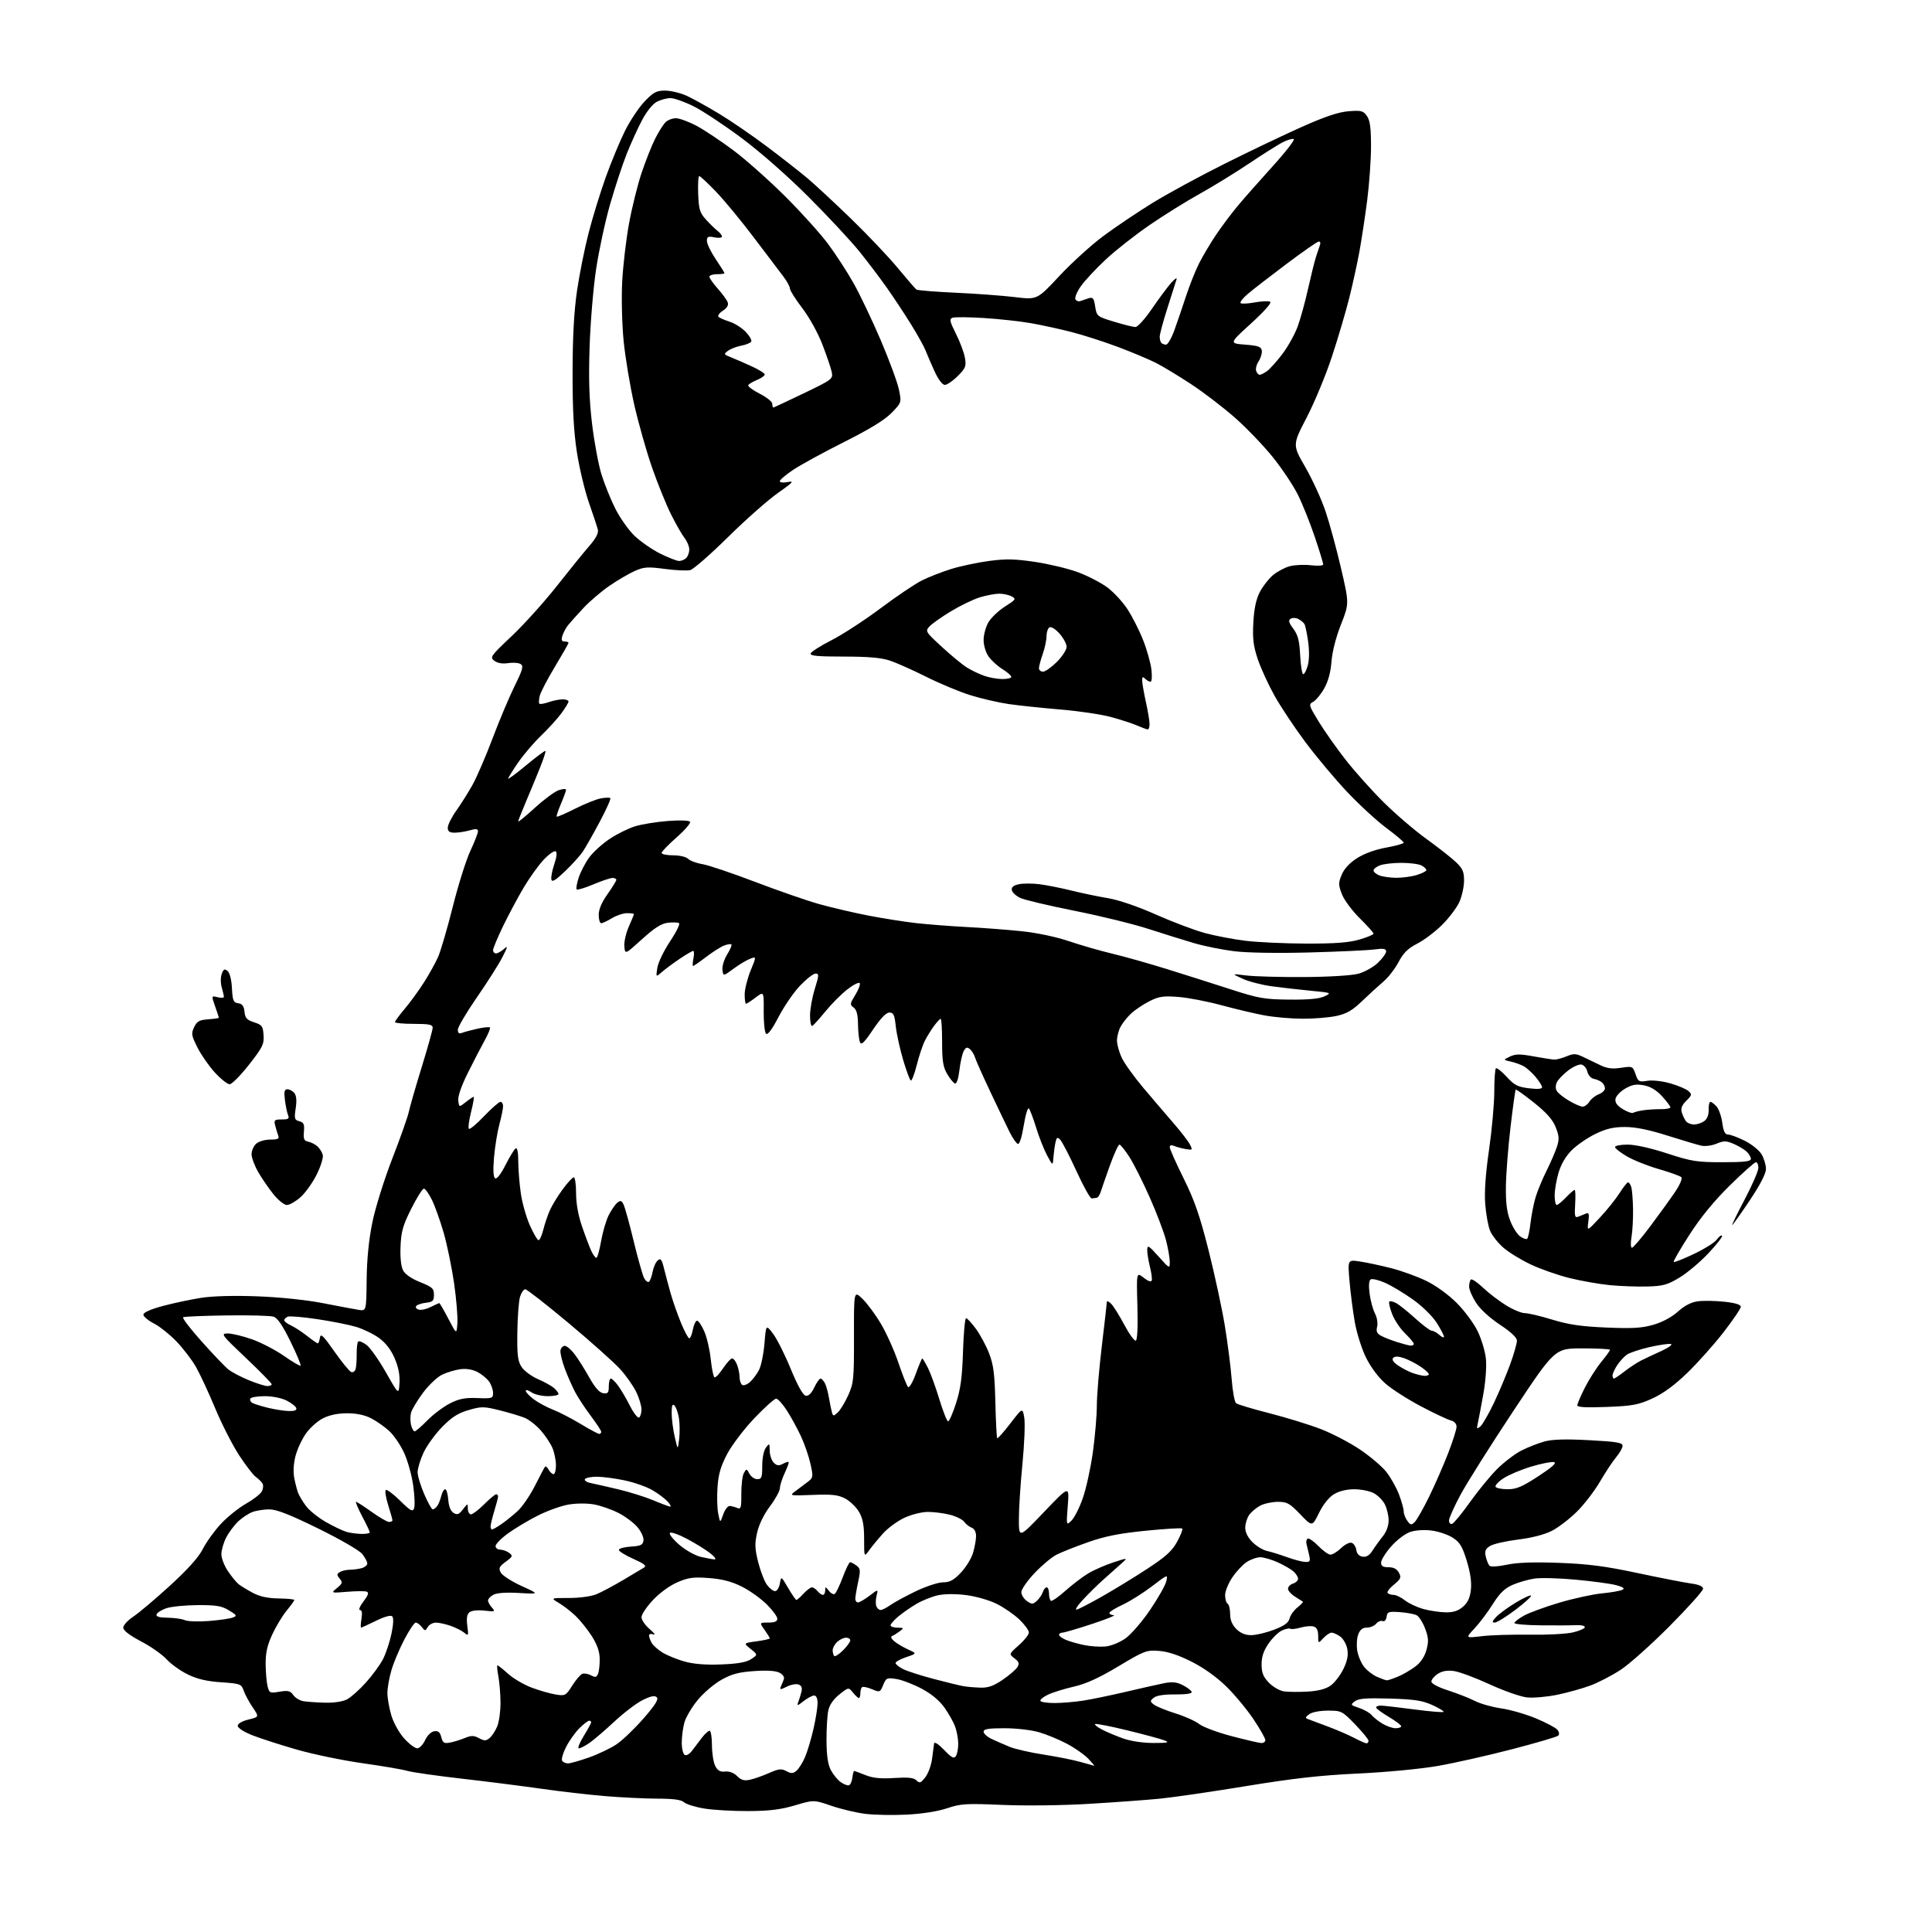 <?xml version="1.0" encoding="UTF-8" standalone="no"?>
<svg 
  version="1.1" 
  xmlns="http://www.w3.org/2000/svg" 
  xmlns:xlink="http://www.w3.org/1999/xlink" 
  xmlns:svg="http://www.w3.org/2000/svg"
  xmlns:rdf="http://www.w3.org/1999/02/22-rdf-syntax-ns#"
  xmlns:cc="http://creativecommons.org/ns#"
  xmlns:dc="http://purl.org/dc/elements/1.1/"
  viewBox="0 0 768 768"
  width="768"
  height="768"
>
<style>svg {background-color: white; }</style>"
<path stroke="none" fill="black" fill-rule="evenodd" d="M360.50,721.34C355.00,721.62 347.55,721.48 343.94,721.03C340.33,720.57 334.26,719.13 330.44,717.82C323.50,715.44 323.50,715.44 316.00,717.66C310.33,719.34 305.82,719.89 297.50,719.93C291.45,719.96 283.58,719.51 280.01,718.93C276.44,718.35 272.81,717.23 271.93,716.44C270.80,715.42 267.77,715.00 261.42,714.99C256.51,714.98 247.10,714.53 240.50,713.98C233.90,713.43 222.43,712.10 215.00,711.03C207.57,709.97 193.36,708.16 183.42,707.03C173.48,705.89 163.80,704.50 161.92,703.95C160.04,703.39 152.04,702.02 144.15,700.91C136.25,699.80 124.43,697.35 117.87,695.46C111.31,693.57 103.37,691.01 100.22,689.76C96.94,688.46 94.50,686.87 94.50,686.04C94.50,685.17 96.19,684.18 98.77,683.55C103.03,682.50 103.03,682.50 100.45,678.70C99.03,676.61 97.42,673.64 96.88,672.09C95.94,669.40 95.57,669.26 87.90,668.73C82.15,668.34 78.40,667.45 74.61,665.60C71.71,664.18 67.93,661.48 66.22,659.59C64.50,657.70 59.93,654.49 56.05,652.46C51.43,650.03 49.00,648.15 49.00,647.01C49.00,646.05 50.82,644.06 53.04,642.59C55.26,641.12 61.82,635.58 67.61,630.28C74.72,623.77 78.97,619.03 80.66,615.69C82.04,612.96 85.27,608.49 87.83,605.74C90.40,602.99 94.87,599.40 97.77,597.76C100.67,596.12 103.51,593.92 104.07,592.87C104.63,591.82 104.76,590.41 104.36,589.73C103.95,589.05 102.76,587.88 101.71,587.12C100.65,586.36 97.65,582.46 95.03,578.45C92.41,574.44 88.14,566.06 85.54,559.83C82.94,553.60 79.52,546.23 77.94,543.45C76.37,540.67 72.88,536.10 70.19,533.29C67.50,530.49 63.43,527.24 61.15,526.08C58.87,524.91 57.00,523.34 57.00,522.59C57.00,521.73 59.86,520.45 64.75,519.14C69.01,518.00 75.88,516.54 80.00,515.90C84.69,515.18 93.12,514.96 102.50,515.32C111.46,515.66 121.93,516.76 128.50,518.05C134.55,519.23 140.88,520.42 142.56,520.69C145.61,521.17 145.61,521.17 145.75,508.78C145.84,500.57 146.60,492.86 148.01,485.96C149.20,480.11 152.69,468.95 155.96,460.52C159.17,452.26 162.11,443.93 162.50,442.00C162.90,440.07 165.20,432.10 167.61,424.28C170.02,416.46 172.00,409.37 172.00,408.53C172.00,407.29 170.57,407.00 164.50,407.00C160.38,407.00 157.00,406.69 157.00,406.31C157.00,405.94 158.74,403.57 160.86,401.05C162.99,398.53 166.42,393.83 168.48,390.60C170.54,387.38 173.09,382.79 174.15,380.40C175.20,378.01 177.83,369.02 179.99,360.43C182.14,351.83 185.28,341.87 186.95,338.29C188.63,334.71 190.00,331.18 190.00,330.46C190.00,329.45 189.24,329.36 186.76,330.07C184.97,330.58 182.27,331.00 180.76,331.00C178.67,331.00 178.00,330.52 178.00,329.00C178.00,327.90 179.52,324.87 181.38,322.25C183.24,319.64 186.14,315.02 187.83,312.00C189.52,308.98 193.13,300.61 195.85,293.40C198.57,286.20 202.52,276.84 204.62,272.60C207.81,266.13 208.19,264.74 206.96,263.97C206.16,263.47 203.93,263.31 202.00,263.60C199.75,263.95 197.80,263.62 196.53,262.68C194.66,261.28 194.97,260.83 203.40,252.87C208.25,248.28 216.31,239.34 221.30,233.01C226.29,226.68 232.12,219.49 234.26,217.03C236.91,213.98 237.99,211.90 237.65,210.53C237.38,209.41 235.79,204.61 234.12,199.85C232.46,195.09 230.31,186.09 229.34,179.85C228.07,171.69 227.58,162.75 227.61,148.00C227.63,133.92 228.18,123.77 229.37,115.61C230.33,109.06 232.40,98.71 233.98,92.61C235.55,86.50 238.61,76.55 240.78,70.50C242.94,64.45 246.40,56.12 248.45,52.00C250.51,47.88 254.05,42.59 256.31,40.25C259.82,36.61 261.00,36.00 264.46,36.02C266.68,36.03 270.46,36.94 272.87,38.03C275.27,39.12 281.10,42.34 285.83,45.20C290.56,48.05 299.17,53.96 304.96,58.32C310.76,62.68 317.97,68.33 320.99,70.87C324.01,73.42 331.83,80.67 338.36,87.00C344.89,93.33 353.21,102.10 356.85,106.50C360.49,110.90 363.84,114.77 364.29,115.10C364.75,115.43 371.73,115.99 379.81,116.36C387.89,116.73 398.50,117.51 403.39,118.10C412.28,119.18 412.28,119.18 421.10,109.72C425.95,104.52 433.87,97.33 438.71,93.74C443.54,90.16 452.29,84.28 458.15,80.67C464.00,77.06 476.85,70.08 486.70,65.15C496.55,60.22 510.44,53.59 517.56,50.42C526.82,46.29 532.10,44.53 536.12,44.22C541.13,43.83 541.91,44.03 543.37,46.11C544.61,47.88 545.00,50.79 545.00,58.17C545.00,63.52 544.31,73.21 543.47,79.70C542.63,86.19 541.24,95.33 540.39,100.00C539.54,104.67 537.72,112.98 536.35,118.46C534.98,123.93 531.89,134.41 529.47,141.74C527.06,149.08 522.54,159.97 519.43,165.96C513.77,176.85 513.77,176.85 518.87,185.67C521.67,190.53 525.27,198.39 526.88,203.14C528.49,207.89 531.27,218.11 533.07,225.85C536.34,239.92 536.34,239.92 533.07,248.21C531.07,253.27 529.59,259.04 529.28,263.00C528.95,267.31 527.96,270.92 526.36,273.73C525.03,276.06 523.06,278.43 521.99,279.00C520.14,279.99 520.25,280.37 524.15,286.77C526.41,290.47 531.21,297.29 534.82,301.92C538.42,306.55 545.27,314.20 550.03,318.92C554.80,323.64 562.45,330.20 567.04,333.50C571.63,336.80 576.88,340.92 578.70,342.65C581.46,345.28 582.00,346.51 581.98,350.15C581.97,352.54 581.12,356.33 580.11,358.58C579.09,360.82 576.03,364.88 573.31,367.60C570.59,370.32 566.14,373.68 563.43,375.08C559.67,377.01 557.89,378.76 555.94,382.44C554.54,385.10 551.84,388.58 549.94,390.19C548.05,391.79 544.24,395.27 541.48,397.92C537.54,401.70 535.33,402.98 531.18,403.87C528.28,404.49 522.21,404.98 517.70,404.96C513.19,404.94 506.35,404.33 502.50,403.61C498.65,402.89 491.00,401.07 485.50,399.58C480.00,398.09 472.33,396.61 468.46,396.30C462.46,395.83 460.76,396.07 456.96,397.98C454.51,399.21 451.22,401.41 449.66,402.86C448.10,404.31 446.19,406.72 445.41,408.20C444.63,409.69 444.01,412.16 444.02,413.70C444.03,415.24 444.89,418.30 445.92,420.50C446.96,422.70 450.84,428.10 454.55,432.50C458.27,436.90 463.65,443.20 466.51,446.50C469.38,449.80 472.28,453.57 472.97,454.88C474.15,457.15 474.08,457.24 471.35,456.77C469.78,456.50 467.71,455.95 466.75,455.53C465.61,455.05 465.00,455.23 465.00,456.05C465.00,456.75 467.47,462.31 470.50,468.41C474.84,477.17 476.93,483.18 480.42,497.00C482.85,506.62 485.76,520.12 486.89,527.00C488.02,533.88 489.24,543.43 489.61,548.24C489.97,553.05 490.77,557.36 491.39,557.83C492.00,558.30 497.99,560.09 504.71,561.81C511.43,563.53 520.57,566.35 525.02,568.07C529.47,569.79 536.44,573.41 540.50,576.13C544.56,578.85 549.31,582.87 551.05,585.06C552.79,587.26 555.07,591.30 556.11,594.04C557.15,596.78 558.00,599.83 558.00,600.82C558.00,601.81 558.65,603.49 559.44,604.56C560.72,606.29 561.05,606.33 562.40,605.00C563.23,604.17 565.79,599.67 568.08,595.00C570.37,590.33 573.76,582.58 575.62,577.79C577.48,573.00 579.00,568.21 579.00,567.15C579.00,565.97 578.11,564.99 576.71,564.64C575.44,564.32 570.10,561.80 564.84,559.03C559.57,556.25 553.20,552.17 550.67,549.94C547.92,547.52 544.83,543.38 542.99,539.62C541.29,536.18 539.28,529.79 538.53,525.43C537.77,521.07 536.83,513.73 536.44,509.12C535.72,500.73 535.72,500.73 540.55,501.46C543.21,501.85 548.79,503.04 552.94,504.10C557.10,505.15 563.42,507.44 567.00,509.19C570.81,511.04 575.81,514.67 579.06,517.93C582.12,520.99 585.86,526.03 587.37,529.13C588.88,532.23 590.37,537.18 590.67,540.13C590.99,543.25 590.54,549.27 589.59,554.50C588.70,559.45 587.72,564.59 587.42,565.92C586.94,568.04 587.07,568.18 588.45,567.04C589.32,566.32 591.77,562.08 593.89,557.61C596.00,553.15 598.92,546.21 600.37,542.19C601.82,538.17 603.00,534.02 603.00,532.96C603.00,531.70 600.69,529.52 596.25,526.59C592.21,523.92 588.40,520.42 586.75,517.86C585.24,515.52 584.00,512.64 584.00,511.47C584.00,510.29 584.31,509.02 584.69,508.64C585.07,508.27 587.21,509.69 589.44,511.81C591.67,513.93 595.79,517.09 598.59,518.83C601.39,520.57 604.79,522.00 606.16,522.00C607.53,522.00 612.44,523.16 617.07,524.58C623.54,526.56 628.53,527.29 638.53,527.72C648.99,528.16 652.71,527.94 657.33,526.59C660.87,525.56 664.59,523.56 667.01,521.37C669.64,519.00 672.26,517.64 674.91,517.29C677.09,516.99 681.83,517.07 685.44,517.46C689.78,517.92 692.00,518.60 692.00,519.45C692.00,520.16 688.90,524.74 685.11,529.62C681.32,534.51 674.84,541.76 670.71,545.76C665.65,550.65 661.13,553.96 656.85,555.91C651.30,558.45 649.02,558.87 638.75,559.28C630.48,559.60 627.00,559.41 627.01,558.62C627.02,558.00 628.37,554.84 630.02,551.59C631.67,548.34 634.59,543.77 636.51,541.42C638.43,539.08 640.00,536.90 640.00,536.58C640.00,536.26 635.07,536.00 629.04,536.00C618.09,536.00 618.09,536.00 601.67,560.75C592.65,574.36 583.18,589.37 580.63,594.10C578.08,598.83 576.00,603.48 576.00,604.43C576.00,605.39 576.56,605.98 577.24,605.75C577.93,605.52 581.10,601.66 584.30,597.17C587.49,592.67 592.36,586.74 595.11,583.98C597.87,581.23 602.24,577.90 604.83,576.59C607.42,575.28 611.55,573.66 614.02,572.99C617.15,572.15 622.48,572.00 631.75,572.50C642.56,573.07 645.00,573.48 645.00,574.71C645.00,575.53 643.87,577.55 642.50,579.19C641.12,580.82 638.20,585.22 636.02,588.97C633.83,592.72 629.67,598.12 626.77,600.98C623.87,603.84 619.42,607.24 616.87,608.54C613.98,610.02 608.90,611.33 603.37,612.01C598.49,612.62 593.48,613.77 592.24,614.59C590.46,615.75 590.11,616.64 590.62,618.78C590.97,620.28 591.63,621.90 592.08,622.40C592.56,622.92 595.41,622.76 598.98,622.00C603.18,621.11 609.63,620.88 619.78,621.26C631.29,621.69 638.10,622.57 651.00,625.32C660.08,627.25 669.64,629.12 672.25,629.47C675.42,629.91 677.00,630.60 677.00,631.56C677.00,632.35 671.04,639.01 663.75,646.35C656.46,653.69 647.68,661.53 644.24,663.78C640.79,666.03 635.41,668.83 632.27,670.00C629.13,671.17 623.21,672.83 619.11,673.68C615.00,674.53 609.59,675.01 607.07,674.76C604.56,674.51 597.85,672.16 592.16,669.55C586.47,666.93 580.07,664.55 577.93,664.26C575.27,663.91 573.25,664.26 571.52,665.39C570.13,666.30 569.00,667.67 569.00,668.44C569.00,669.27 571.68,670.69 575.68,671.98C579.35,673.17 584.15,675.05 586.33,676.17C588.51,677.28 593.20,678.60 596.74,679.11C600.28,679.61 606.48,681.39 610.52,683.07C614.56,684.75 618.41,686.79 619.09,687.61C619.82,688.49 619.95,689.44 619.41,689.95C618.91,690.43 610.62,692.86 601.00,695.36C591.38,697.86 578.10,700.85 571.50,702.00C564.72,703.18 550.96,704.49 539.85,705.01C524.98,705.70 514.16,706.92 495.42,709.99C481.79,712.23 466.33,714.48 461.07,715.00C455.81,715.52 443.18,716.44 433.00,717.05C422.46,717.69 407.62,717.87 398.50,717.48C384.01,716.86 381.93,716.98 376.50,718.81C372.83,720.04 366.61,721.03 360.50,721.34zM337.48,709.68C338.04,709.50 338.64,708.14 338.82,706.67C338.99,705.20 339.32,704.00 339.55,704.00C339.77,704.00 341.79,704.73 344.03,705.63C347.00,706.82 350.09,707.13 355.49,706.78C361.05,706.43 363.23,706.66 364.30,707.73C365.54,708.97 366.01,708.80 367.81,706.51C368.96,705.05 370.17,701.75 370.51,699.18C370.85,696.61 371.21,693.87 371.31,693.11C371.43,692.25 372.96,693.22 375.28,695.61C378.41,698.83 379.23,699.24 380.02,698.00C380.54,697.17 380.94,694.92 380.91,693.00C380.88,691.08 380.32,688.07 379.67,686.32C379.03,684.56 377.12,681.19 375.44,678.81C373.45,676.00 370.28,673.36 366.38,671.28C363.08,669.52 358.57,667.79 356.35,667.44C352.57,666.84 352.25,666.98 351.08,669.81C349.86,672.76 349.76,672.80 346.54,671.45C344.73,670.70 342.97,670.36 342.63,670.71C342.28,671.05 342.00,672.16 342.00,673.17C342.00,674.18 341.73,675.00 341.41,675.00C341.09,675.00 340.03,674.02 339.07,672.83C337.31,670.67 337.31,670.67 333.65,673.58C331.26,675.49 329.74,677.71 329.25,680.00C328.84,681.92 328.52,687.33 328.55,692.00C328.59,697.98 329.11,701.45 330.30,703.69C331.23,705.44 333.00,707.58 334.23,708.45C335.46,709.31 336.92,709.86 337.48,709.68zM298.17,707.46C299.84,707.10 303.24,705.90 305.73,704.80C309.54,703.11 310.62,702.99 312.59,704.05C314.50,705.07 315.24,705.05 316.60,703.91C317.52,703.15 319.05,700.71 320.01,698.49C320.96,696.26 322.47,691.22 323.37,687.27C324.27,683.33 325.00,678.73 325.00,677.05C325.00,675.14 324.49,674.00 323.63,674.00C322.88,674.00 321.00,675.00 319.44,676.22C317.00,678.14 316.71,678.20 317.31,676.63C317.69,675.63 318.27,673.79 318.58,672.54C318.97,670.97 318.63,670.07 317.46,669.62C316.52,669.26 314.42,669.64 312.79,670.46C310.18,671.76 309.88,671.76 310.40,670.47C310.73,669.66 311.26,668.36 311.58,667.58C311.92,666.73 311.25,665.67 309.90,664.95C308.41,664.15 304.99,663.92 299.82,664.28C293.65,664.70 290.88,665.44 286.75,667.76C283.86,669.38 279.61,673.01 277.31,675.82C275.00,678.64 272.64,682.64 272.06,684.72C271.48,686.80 271.01,690.39 271.01,692.69C271.00,695.00 271.52,697.21 272.16,697.60C272.83,698.01 274.09,697.30 275.12,695.91C276.11,694.58 277.87,692.26 279.03,690.75C280.20,689.24 281.57,688.00 282.08,688.00C282.58,688.00 283.01,690.59 283.01,693.75C283.02,696.91 283.61,700.62 284.32,702.00C285.28,703.87 286.28,704.43 288.27,704.22C289.93,704.04 291.72,704.72 293.03,706.03C294.65,707.65 295.83,707.98 298.17,707.46zM434.94,701.91C435.18,701.96 434.12,700.69 432.58,699.08C431.04,697.48 427.24,694.82 424.14,693.18C421.04,691.53 416.06,689.47 413.07,688.60C410.01,687.70 404.00,687.00 399.32,687.00C392.89,687.00 391.00,687.32 391.00,688.39C391.00,689.15 392.46,690.46 394.25,691.29C396.04,692.13 399.24,693.52 401.36,694.40C403.48,695.27 409.56,696.66 414.86,697.48C420.16,698.30 426.75,699.61 429.50,700.40C432.25,701.18 434.70,701.86 434.94,701.91zM225.81,700.98C226.74,700.97 230.49,699.90 234.16,698.61C237.82,697.32 242.74,694.96 245.09,693.38C247.44,691.80 252.25,687.19 255.78,683.15C260.43,677.81 261.89,675.49 261.10,674.70C260.30,673.90 258.78,674.19 255.57,675.75C253.13,676.94 248.07,680.77 244.32,684.27C240.57,687.76 236.08,691.61 234.35,692.81C232.61,694.02 230.70,695.00 230.10,695.00C229.51,695.00 230.36,692.81 232.01,690.14C233.65,687.47 235.00,684.99 235.00,684.64C235.00,684.29 234.64,684.00 234.19,684.00C233.74,684.00 232.03,685.32 230.38,686.93C228.74,688.54 226.35,691.88 225.08,694.34C223.81,696.81 223.08,699.32 223.45,699.91C223.82,700.51 224.88,700.99 225.81,700.98zM165.87,694.98C166.76,694.97 168.18,693.50 169.00,691.73C169.88,689.83 171.37,688.38 172.63,688.20C174.22,687.97 174.92,688.56 175.42,690.55C175.99,692.79 176.52,693.14 178.80,692.72C180.28,692.45 182.94,691.64 184.69,690.92C187.35,689.83 188.32,689.83 190.41,690.95C192.54,692.09 193.19,692.08 194.62,690.90C195.55,690.13 196.92,688.05 197.65,686.28C198.39,684.51 198.98,680.24 198.96,676.78C198.93,673.33 198.54,668.59 198.09,666.25C197.64,663.91 197.49,662.00 197.76,662.00C198.04,662.00 199.94,663.52 202.00,665.38C204.06,667.24 208.28,669.71 211.38,670.87C214.48,672.03 218.78,673.26 220.93,673.60C224.67,674.20 224.94,674.05 227.46,670.07C228.90,667.78 230.71,665.67 231.46,665.38C232.22,665.08 233.79,665.35 234.94,665.97C236.66,666.89 237.16,666.77 237.75,665.29C238.14,664.31 238.43,661.62 238.39,659.33C238.34,656.46 237.34,653.65 235.21,650.33C233.51,647.67 230.62,644.08 228.81,642.35C226.99,640.62 224.00,638.30 222.17,637.21C218.84,635.22 218.84,635.22 226.18,635.22C230.50,635.22 235.04,634.59 237.17,633.70C239.17,632.87 243.89,630.35 247.65,628.12C251.42,625.88 255.18,623.64 256.00,623.14C257.15,622.45 256.15,621.63 251.75,619.67C248.59,618.26 246.00,616.66 246.00,616.11C246.00,615.56 248.14,614.97 250.75,614.80C254.70,614.55 255.55,614.15 255.80,612.39C255.97,611.20 254.92,608.88 253.42,607.09C251.95,605.34 248.53,602.78 245.83,601.41C243.13,600.04 238.81,598.53 236.24,598.05C233.56,597.55 229.25,597.55 226.15,598.06C223.18,598.54 217.56,600.55 213.67,602.53C209.79,604.50 204.44,607.71 201.80,609.65C199.16,611.58 197.00,613.81 197.00,614.59C197.00,615.36 197.81,616.00 198.81,616.00C199.80,616.00 201.40,616.57 202.36,617.27C203.96,618.45 203.86,618.73 201.04,620.81C198.41,622.76 198.13,623.37 199.07,625.14C199.68,626.27 203.39,628.66 207.32,630.45C214.46,633.70 214.46,633.70 206.39,633.23C201.31,632.93 197.51,633.19 196.16,633.92C194.97,634.55 194.00,635.58 194.00,636.21C194.00,636.83 194.70,638.11 195.55,639.05C196.99,640.65 196.79,640.73 192.56,640.25C189.82,639.95 187.46,640.21 186.61,640.91C185.62,641.73 185.37,643.33 185.76,646.29C186.29,650.24 186.21,650.41 184.55,649.03C183.57,648.22 181.13,646.99 179.13,646.30C177.14,645.60 174.51,645.02 173.30,645.02C172.09,645.01 170.63,645.79 170.05,646.75C169.05,648.42 168.94,648.42 167.64,646.75C166.89,645.79 165.82,645.00 165.26,645.00C164.70,645.00 162.66,648.04 160.72,651.75C158.78,655.46 156.47,660.94 155.60,663.93C154.72,666.92 154.00,671.00 154.00,673.00C154.00,675.00 154.70,679.00 155.56,681.88C156.45,684.88 158.64,688.80 160.67,691.06C162.63,693.23 164.97,694.99 165.87,694.98zM458.50,692.86C464.18,692.87 465.03,692.68 463.00,691.87C461.62,691.31 454.95,689.51 448.16,687.85C441.38,686.19 435.60,685.07 435.32,685.35C435.04,685.62 436.30,686.62 438.11,687.55C439.92,688.49 443.67,690.07 446.45,691.06C449.46,692.13 454.32,692.86 458.50,692.86zM501.25,692.87C502.21,692.94 503.00,692.43 503.00,691.74C503.00,691.05 500.90,687.33 498.33,683.49C495.77,679.65 490.93,673.80 487.57,670.50C483.73,666.72 478.62,663.05 473.74,660.58C468.55,657.95 464.28,656.53 460.75,656.26C455.76,655.87 454.95,656.18 444.59,662.38C436.84,667.02 431.71,669.36 426.86,670.46C423.10,671.32 418.47,672.76 416.56,673.67C414.65,674.58 413.32,675.71 413.60,676.16C413.89,676.62 416.45,676.99 419.31,676.98C422.16,676.97 427.20,676.55 430.50,676.04C433.80,675.53 441.45,673.95 447.50,672.53C453.55,671.11 460.41,669.56 462.75,669.10C465.99,668.46 467.77,668.64 470.19,669.88C471.95,670.77 473.53,671.98 473.71,672.56C473.92,673.23 471.56,673.59 467.17,673.56C462.73,673.52 459.72,673.99 458.64,674.88C457.09,676.17 457.10,676.36 458.74,677.63C459.71,678.37 463.53,679.93 467.23,681.09C470.93,682.24 475.19,684.15 476.69,685.33C478.19,686.51 483.94,688.66 489.46,690.11C494.98,691.56 500.29,692.80 501.25,692.87zM543.21,693.00C543.65,693.00 544.00,692.54 544.00,691.98C544.00,691.42 541.61,688.49 538.69,685.48C533.53,680.15 533.24,680.00 527.88,680.00C524.69,680.00 521.57,680.60 520.44,681.43C518.83,682.61 518.76,682.95 520.00,683.39C520.83,683.68 524.42,685.03 528.00,686.38C531.58,687.73 536.28,689.77 538.46,690.92C540.64,692.06 542.78,693.00 543.21,693.00zM554.75,687.00C555.99,687.00 557.00,686.64 557.00,686.21C557.00,685.77 554.76,684.08 552.02,682.46C549.28,680.83 547.03,679.16 547.02,678.75C547.01,678.34 547.82,678.00 548.81,678.00C549.81,678.00 555.74,678.67 561.98,679.50C568.23,680.32 573.56,680.78 573.82,680.51C574.09,680.24 572.10,679.02 569.40,677.80C565.42,675.98 562.26,675.50 552.50,675.21C543.18,674.93 540.07,675.17 538.57,676.29C536.75,677.66 536.83,677.79 540.24,678.92C542.22,679.57 544.44,680.83 545.17,681.71C545.90,682.60 547.85,684.15 549.50,685.16C551.15,686.17 553.51,686.99 554.75,687.00zM129.30,676.85C132.71,676.94 136.26,676.40 137.92,675.54C139.47,674.74 142.86,671.73 145.45,668.84C148.04,665.96 151.10,661.78 152.24,659.55C153.39,657.32 154.90,652.80 155.60,649.50C156.39,645.75 156.52,643.14 155.93,642.54C155.33,641.94 152.97,642.58 149.47,644.29C146.44,645.78 143.77,647.00 143.54,647.00C143.31,647.00 143.38,645.42 143.69,643.50C144.07,641.15 143.87,640.00 143.08,640.00C142.43,640.00 143.07,638.47 144.49,636.60C146.37,634.14 146.73,633.06 145.79,632.71C145.08,632.44 141.57,632.46 138.00,632.76C131.50,633.29 131.50,633.29 133.97,631.26C136.14,629.48 136.27,629.02 135.03,627.54C133.83,626.09 133.83,625.72 135.06,624.94C135.85,624.44 137.62,624.02 139.00,624.00C140.38,623.99 142.51,623.70 143.75,623.37C144.99,623.04 146.00,622.20 146.00,621.52C146.00,620.83 145.11,619.14 144.02,617.76C142.91,616.34 135.28,611.92 126.52,607.62C115.17,602.05 109.94,600.00 107.06,600.00C104.90,600.00 101.86,600.48 100.32,601.06C98.77,601.65 96.22,603.34 94.66,604.81C93.10,606.29 90.96,609.17 89.91,611.21C88.86,613.25 88.00,616.23 88.00,617.82C88.00,619.42 89.18,622.46 90.63,624.59C92.07,626.72 93.99,629.05 94.88,629.76C95.77,630.47 98.30,632.01 100.50,633.18C103.27,634.66 106.43,635.34 110.75,635.41C114.18,635.46 117.00,635.73 117.00,636.02C117.00,636.31 115.63,638.20 113.97,640.22C112.30,642.25 109.72,646.51 108.24,649.70C106.23,654.04 105.56,657.01 105.60,661.50C105.63,664.80 105.97,668.77 106.36,670.33C107.04,673.01 107.29,673.13 111.12,672.48C114.52,671.91 115.40,672.12 116.60,673.83C117.38,674.95 119.25,676.06 120.76,676.28C122.27,676.51 126.11,676.77 129.30,676.85zM519.80,672.43C524.08,672.18 527.02,671.41 528.96,670.03C530.54,668.90 532.81,665.95 534.02,663.46C535.61,660.17 536.03,657.99 535.57,655.50C535.21,653.60 533.94,651.37 532.74,650.53C531.54,649.69 530.00,649.00 529.32,649.00C528.64,649.00 527.16,649.98 526.04,651.19C524.00,653.38 524.00,653.38 524.00,650.26C524.00,648.15 523.43,646.95 522.23,646.57C521.25,646.26 518.94,646.44 517.08,646.98C515.23,647.51 513.36,647.72 512.93,647.46C512.50,647.19 511.01,647.50 509.61,648.13C508.21,648.77 505.82,651.10 504.29,653.31C502.30,656.17 501.50,658.56 501.50,661.60C501.50,664.94 502.13,666.52 504.39,668.88C505.98,670.54 508.67,672.10 510.39,672.35C512.10,672.60 516.33,672.63 519.80,672.43zM389.64,670.86C392.80,670.97 394.90,670.23 398.56,667.75C401.19,665.96 403.83,663.69 404.42,662.71C405.29,661.27 405.06,660.58 403.27,659.21C401.04,657.50 401.04,657.50 405.01,654.00C407.19,652.08 408.98,649.80 408.99,648.95C409.00,648.10 407.31,645.79 405.25,643.81C403.19,641.83 399.13,639.02 396.22,637.57C393.23,636.08 387.94,634.56 384.01,634.07C379.80,633.54 375.39,633.57 372.79,634.16C370.43,634.68 366.63,636.21 364.34,637.55C362.05,638.89 358.79,641.15 357.09,642.58C355.39,644.01 354.00,645.59 354.00,646.09C354.00,646.59 355.24,647.01 356.75,647.03C359.35,647.06 359.40,647.14 357.61,648.50C356.57,649.28 355.22,650.12 354.61,650.35C353.95,650.60 354.31,651.45 355.50,652.44C356.60,653.36 359.07,654.82 361.00,655.70C364.50,657.29 364.50,657.29 360.25,658.73C357.91,659.52 356.00,660.57 356.00,661.06C356.00,661.55 357.30,662.62 358.89,663.44C360.48,664.27 366.00,666.05 371.14,667.40C376.29,668.75 381.62,670.05 383.00,670.29C384.38,670.53 387.36,670.79 389.64,670.86zM551.28,667.96C551.71,667.98 553.71,667.31 555.73,666.47C557.74,665.63 560.87,663.81 562.66,662.44C564.79,660.82 566.33,658.50 567.05,655.82C567.96,652.45 567.86,650.91 566.49,647.34C565.58,644.94 564.08,642.58 563.16,642.09C562.25,641.61 559.25,641.05 556.50,640.85C551.98,640.53 551.47,640.71 551.19,642.69C551.00,643.99 550.35,644.69 549.60,644.40C548.90,644.13 547.74,644.60 547.04,645.45C546.33,646.30 544.67,647.00 543.35,647.00C541.66,647.00 540.65,647.80 539.92,649.71C539.36,651.19 539.18,654.10 539.53,656.18C539.88,658.25 541.10,661.13 542.25,662.59C543.39,664.04 545.72,665.84 547.42,666.58C549.11,667.32 550.85,667.94 551.28,667.96zM286.71,661.64C293.33,661.38 296.67,660.79 298.59,659.53C301.26,657.78 301.26,657.78 298.38,655.47C295.50,653.16 295.50,653.16 300.75,652.45C303.64,652.06 306.00,651.53 306.00,651.28C306.00,651.02 305.07,649.50 303.93,647.90C301.86,645.00 301.86,645.00 305.43,645.00C307.96,645.00 309.00,644.56 309.00,643.47C309.00,642.63 307.09,640.05 304.75,637.72C302.41,635.40 297.95,632.23 294.84,630.68C290.81,628.67 287.08,627.70 281.83,627.30C275.62,626.83 273.64,627.10 269.27,628.98C266.21,630.30 262.21,633.21 259.54,636.06C257.04,638.73 255.00,641.79 255.00,642.87C255.00,643.94 256.46,646.07 258.25,647.59C260.04,649.11 260.71,650.07 259.75,649.71C258.79,649.35 258.00,649.53 258.00,650.10C258.00,650.67 258.44,651.96 258.99,652.98C259.53,653.99 261.48,655.75 263.32,656.89C265.16,658.02 269.10,659.64 272.08,660.47C275.73,661.50 280.52,661.88 286.71,661.64zM335.12,656.03C336.70,654.45 338.00,652.67 338.00,652.08C338.00,651.48 337.25,651.00 336.33,651.00C335.41,651.00 333.83,651.74 332.83,652.65C331.82,653.57 331.00,655.07 331.00,655.99C331.00,656.91 331.28,657.95 331.62,658.29C331.96,658.63 333.54,657.62 335.12,656.03zM439.42,654.51C441.61,654.31 445.10,652.90 447.35,651.32C449.57,649.76 453.98,644.67 457.15,640.00C460.33,635.32 463.24,630.20 463.61,628.61C464.28,625.74 464.25,625.75 457.88,630.61C454.35,633.30 449.11,636.59 446.23,637.92C443.36,639.25 441.00,640.71 441.00,641.17C441.00,641.63 441.79,642.03 442.75,642.06C443.71,642.09 439.80,643.67 434.06,645.56C428.31,647.45 423.03,649.00 422.31,649.00C421.59,649.00 421.00,649.40 421.00,649.88C421.00,650.36 422.24,651.27 423.75,651.89C425.26,652.52 428.52,653.44 431.00,653.95C433.48,654.46 437.26,654.71 439.42,654.51zM589.00,650.41C592.58,649.97 601.12,649.71 608.00,649.82C614.88,649.93 622.64,649.53 625.25,648.91C627.86,648.30 630.00,647.36 630.00,646.82C630.00,646.29 628.54,645.93 626.75,646.02C624.96,646.12 618.66,646.16 612.75,646.10C606.84,646.05 602.00,645.63 602.00,645.18C602.00,644.74 603.69,643.42 605.75,642.26C607.81,641.11 614.14,638.78 619.81,637.10C625.47,635.42 633.12,633.75 636.81,633.39C640.49,633.03 644.16,632.39 644.96,631.96C645.99,631.42 645.25,630.88 642.46,630.13C640.28,629.54 633.11,628.57 626.51,627.96C619.92,627.34 612.50,627.14 610.01,627.50C607.53,627.87 603.60,629.00 601.28,630.01C598.12,631.40 596.15,633.31 593.40,637.68C591.39,640.88 588.11,645.23 586.12,647.35C582.50,651.20 582.50,651.20 589.00,650.41zM497.37,650.00C499.27,650.00 503.34,649.03 506.43,647.85C510.57,646.27 512.19,645.09 512.63,643.34C512.96,642.04 514.37,640.07 515.77,638.97C517.16,637.87 518.12,636.84 517.90,636.68C517.68,636.52 516.26,635.62 514.75,634.67C513.24,633.73 512.00,632.32 512.00,631.54C512.00,630.77 512.90,629.85 514.00,629.50C515.10,629.15 516.00,628.29 516.00,627.59C516.00,626.88 515.20,625.59 514.23,624.71C513.26,623.83 510.45,622.20 507.98,621.08C505.52,619.96 502.38,619.04 501.00,619.03C499.62,619.02 497.19,619.88 495.59,620.93C493.98,621.99 491.40,624.76 489.84,627.08C488.28,629.40 487.00,632.56 487.00,634.09C487.00,635.63 487.45,637.16 488.00,637.50C488.55,637.84 489.00,639.69 489.00,641.60C489.00,643.97 489.79,645.88 491.45,647.55C493.11,649.20 495.03,650.00 497.37,650.00zM82.94,644.38C87.04,644.06 91.31,643.45 92.44,643.03C94.34,642.33 94.23,642.11 91.00,640.14C88.09,638.37 85.99,638.02 78.50,638.06C73.55,638.09 67.96,638.65 66.08,639.31C64.19,639.96 62.47,641.06 62.24,641.75C61.95,642.63 63.27,643.02 66.67,643.07C69.33,643.11 72.40,643.55 73.50,644.05C74.60,644.55 78.85,644.70 82.94,644.38zM594.18,645.00C592.98,645.00 593.11,644.51 594.77,642.75C595.93,641.51 599.40,638.97 602.47,637.11C605.54,635.25 608.30,633.97 608.60,634.27C608.90,634.57 606.13,637.11 602.43,639.91C598.73,642.71 595.02,645.00 594.18,645.00zM574.69,640.93C577.69,640.98 579.65,640.35 581.54,638.72C583.45,637.08 584.34,635.17 584.70,631.96C585.04,628.98 584.49,625.14 583.07,620.49C581.33,614.78 580.32,613.10 577.55,611.30C575.69,610.08 571.93,608.79 569.19,608.43C566.21,608.04 562.79,608.25 560.63,608.96C558.60,609.63 555.31,612.12 553.02,614.71C550.81,617.22 549.00,620.12 549.00,621.14C549.00,622.54 549.74,623.00 551.96,623.00C553.98,623.00 555.30,623.69 556.09,625.17C557.11,627.08 556.86,627.66 554.07,629.95C552.31,631.38 551.21,632.87 551.61,633.27C552.01,633.67 553.10,634.00 554.03,634.00C554.97,634.00 556.99,634.99 558.52,636.19C560.05,637.40 563.38,638.94 565.90,639.63C568.43,640.31 572.39,640.90 574.69,640.93zM350.06,640.00C350.68,640.00 352.44,639.11 353.97,638.02C355.50,636.93 360.06,634.46 364.10,632.52C368.14,630.58 372.99,629.00 374.88,629.00C377.55,629.00 379.11,628.16 381.94,625.18C383.94,623.08 386.12,619.54 386.79,617.32C387.45,615.09 388.00,612.07 388.00,610.60C388.00,608.98 387.32,607.68 386.25,607.28C385.29,606.93 383.95,605.87 383.28,604.94C382.61,604.01 380.05,602.75 377.59,602.13C375.13,601.51 371.18,601.00 368.81,601.01C366.41,601.02 362.28,602.05 359.50,603.35C356.75,604.64 352.92,607.44 351.00,609.59C349.07,611.74 346.60,614.74 345.50,616.26C343.50,619.03 343.50,619.03 343.50,611.76C343.50,606.27 343.00,603.65 341.47,601.00C340.35,599.08 337.87,596.69 335.97,595.69C333.15,594.22 330.72,593.95 323.07,594.25C313.64,594.61 313.64,594.61 316.46,592.55C318.01,591.42 320.20,589.77 321.33,588.89C323.24,587.39 323.30,586.90 322.17,581.89C321.51,578.92 319.82,574.02 318.42,571.00C317.02,567.98 314.50,563.36 312.83,560.75C311.16,558.14 309.22,556.00 308.53,556.00C307.83,556.00 303.94,559.49 299.88,563.75C295.82,568.01 290.97,574.39 289.10,577.91C286.52,582.79 285.59,585.94 285.23,591.07C284.96,594.78 285.08,599.55 285.50,601.66C286.25,605.50 286.25,605.50 287.49,602.00C288.17,600.08 289.35,598.56 290.11,598.64C290.88,598.72 292.23,599.08 293.13,599.45C294.53,600.03 294.74,599.25 294.69,593.80C294.66,590.32 295.11,586.63 295.69,585.58C296.72,583.75 296.80,583.75 297.91,585.84C298.55,587.03 299.95,588.00 301.04,588.00C302.74,588.00 303.00,587.30 303.00,582.69C303.00,579.57 303.61,576.58 304.47,575.44C305.86,573.60 305.94,573.67 305.97,576.68C305.99,578.43 306.71,580.56 307.57,581.43C308.78,582.64 309.59,582.75 311.16,581.92C312.26,581.32 313.32,580.99 313.51,581.17C313.69,581.36 312.99,583.31 311.96,585.51C310.92,587.70 310.05,590.41 310.03,591.53C310.02,592.64 308.23,595.91 306.07,598.78C303.64,602.02 301.69,606.03 300.96,609.30C299.97,613.70 300.05,615.65 301.41,621.04C302.31,624.59 303.87,628.62 304.88,630.00C305.89,631.38 307.34,632.50 308.10,632.50C308.86,632.50 309.71,631.15 310.00,629.50C310.52,626.50 310.52,626.50 313.30,631.25C314.83,633.86 316.31,636.00 316.59,636.00C316.87,636.00 318.14,634.88 319.41,633.50C320.69,632.12 322.19,631.00 322.74,631.00C323.30,631.00 324.32,631.67 325.00,632.50C325.68,633.33 326.64,634.00 327.12,634.00C327.61,634.00 328.01,633.21 328.03,632.25C328.06,630.63 328.17,630.64 329.47,632.35C330.24,633.37 331.29,633.94 331.80,633.62C332.32,633.30 333.75,630.33 334.99,627.02C336.23,623.71 337.55,621.00 337.93,621.00C338.31,621.00 339.43,621.60 340.43,622.32C342.05,623.51 342.12,624.21 341.12,628.87C340.50,631.75 340.00,634.75 340.00,635.55C340.00,636.35 340.48,637.00 341.07,637.00C341.65,637.00 343.71,635.80 345.63,634.34C349.12,631.67 349.12,631.67 348.45,634.33C348.09,635.80 348.04,637.67 348.36,638.50C348.68,639.32 349.44,640.00 350.06,640.00zM428.00,639.85C428.82,639.66 433.46,637.25 438.30,634.50C443.14,631.75 451.22,626.80 456.25,623.50C463.47,618.76 465.93,616.52 467.94,612.83C469.35,610.26 470.25,607.92 469.96,607.62C469.66,607.33 463.13,607.72 455.44,608.49C444.91,609.55 439.25,610.67 432.48,613.06C427.54,614.80 421.92,617.03 419.99,618.01C418.06,618.99 414.13,622.29 411.24,625.34C408.36,628.39 406.00,631.78 406.00,632.88C406.00,633.99 406.99,635.58 408.19,636.42C410.17,637.81 410.56,637.80 412.17,636.35C413.15,635.46 414.22,633.90 414.54,632.87C414.87,631.84 415.55,631.00 416.07,631.00C416.58,631.00 417.00,632.10 417.00,633.44C417.00,634.78 417.34,636.09 417.76,636.35C418.18,636.61 420.77,634.82 423.51,632.36C426.26,629.91 430.34,626.80 432.58,625.46C434.82,624.11 439.32,622.14 442.58,621.07C448.50,619.13 448.50,619.13 445.46,621.81C443.78,623.29 440.63,626.10 438.46,628.05C436.28,630.00 432.70,633.53 430.50,635.90C428.30,638.26 427.18,640.04 428.00,639.85zM518.77,620.89C520.74,620.99 520.96,620.64 520.43,618.25C520.09,616.74 519.61,614.75 519.37,613.83C519.12,612.92 519.32,611.92 519.80,611.62C520.29,611.32 522.19,612.64 524.04,614.54C525.88,616.44 528.07,618.00 528.89,618.00C529.72,618.00 531.63,616.82 533.14,615.37C534.69,613.88 536.52,612.99 537.36,613.31C538.18,613.62 538.99,614.92 539.17,616.19C539.38,617.67 540.28,618.61 541.69,618.81C543.20,619.03 544.42,618.25 545.64,616.31C546.62,614.77 548.45,612.23 549.71,610.67C551.11,608.94 552.00,606.51 552.00,604.37C552.00,602.46 551.32,599.58 550.48,597.97C549.65,596.35 547.65,594.35 546.03,593.52C544.42,592.68 540.94,592.00 538.30,592.00C535.28,592.01 532.29,592.74 530.24,593.99C528.23,595.22 525.96,598.07 524.31,601.45C521.62,606.92 521.62,606.92 516.87,601.96C512.68,597.59 511.62,597.00 508.01,597.00C505.75,597.00 502.60,597.67 501.01,598.49C499.42,599.32 497.42,600.99 496.56,602.22C495.70,603.44 495.00,605.73 495.00,607.30C495.00,609.11 496.05,611.20 497.87,613.03C499.45,614.61 502.04,616.18 503.62,616.52C505.20,616.86 508.75,617.96 511.50,618.96C514.25,619.96 517.52,620.83 518.77,620.89zM284.00,619.89C284.85,619.95 284.20,618.94 282.50,617.57C280.85,616.24 276.72,613.66 273.32,611.84C269.92,610.02 266.77,608.89 266.32,609.35C265.87,609.80 267.53,611.91 270.00,614.05C272.48,616.19 276.30,618.34 278.50,618.86C280.70,619.37 283.18,619.83 284.00,619.89zM415.06,601.00C425.09,590.50 425.09,590.50 424.46,598.50C423.84,606.50 423.84,606.50 425.95,604.44C427.12,603.30 429.15,599.25 430.47,595.44C431.79,591.62 433.58,583.42 434.44,577.22C435.30,571.01 436.00,562.68 436.01,558.72C436.01,554.75 436.91,544.08 438.00,535.00C439.09,525.92 439.99,518.07 439.99,517.54C440.00,517.01 440.76,517.33 441.69,518.26C442.62,519.19 444.98,522.96 446.94,526.64C448.90,530.32 450.95,533.15 451.50,532.92C452.12,532.66 452.36,527.44 452.13,519.08C451.76,505.66 451.76,505.66 454.60,507.90C456.38,509.30 457.59,509.72 457.83,509.01C458.04,508.39 457.71,505.91 457.10,503.50C456.50,501.09 456.02,498.08 456.04,496.81C456.08,494.78 456.63,495.10 460.54,499.47C464.93,504.37 465.00,504.40 465.00,501.62C465.00,500.06 464.33,496.18 463.50,493.00C462.68,489.82 459.78,482.18 457.06,476.04C454.34,469.89 450.70,462.64 448.96,459.93C447.22,457.22 445.43,455.00 444.99,455.00C444.55,455.00 442.85,458.71 441.22,463.25C439.59,467.79 437.94,472.51 437.56,473.75C437.18,474.99 436.45,476.07 435.93,476.15C435.42,476.23 434.53,476.35 433.96,476.40C433.39,476.45 430.66,471.55 427.89,465.50C425.12,459.45 422.23,453.87 421.48,453.09C420.32,451.89 420.04,452.04 419.58,454.09C419.28,455.42 418.92,458.07 418.76,460.00C418.49,463.50 418.49,463.50 416.19,459.19C414.93,456.82 412.98,451.87 411.86,448.19C410.73,444.51 409.45,441.11 409.00,440.64C408.55,440.17 407.63,443.22 406.95,447.43C406.19,452.09 405.28,454.94 404.61,454.73C404.00,454.54 402.51,452.38 401.30,449.94C400.09,447.50 396.66,440.32 393.67,434.00C390.68,427.68 387.94,421.53 387.58,420.34C387.22,419.15 386.30,417.66 385.53,417.03C384.44,416.12 383.91,416.29 383.09,417.83C382.51,418.91 381.74,422.33 381.38,425.43C380.98,428.84 380.28,430.93 379.62,430.71C379.01,430.50 377.61,428.80 376.51,426.92C374.89,424.16 374.50,421.71 374.50,414.25C374.50,409.16 374.25,405.00 373.94,405.00C373.63,405.00 372.46,406.24 371.34,407.75C370.22,409.26 368.59,411.90 367.70,413.61C366.82,415.32 365.34,419.70 364.43,423.35C363.51,426.99 362.44,429.77 362.04,429.52C361.64,429.28 360.27,425.57 359.00,421.29C357.73,417.00 356.42,411.02 356.09,408.00C355.60,403.41 355.18,402.50 353.55,402.50C352.25,402.50 350.07,404.77 347.06,409.24C343.47,414.56 342.37,415.61 341.83,414.24C341.45,413.28 341.11,410.07 341.07,407.11C341.02,403.29 340.51,401.36 339.33,400.50C337.79,399.38 337.84,399.00 339.91,395.64C341.15,393.64 342.00,391.50 341.80,390.89C341.59,390.27 339.51,391.26 337.01,393.16C334.59,395.01 330.60,399.00 328.15,402.01C325.70,405.03 323.32,407.65 322.85,407.83C322.38,408.02 322.00,406.14 322.00,403.67C322.00,401.20 322.85,396.44 323.90,393.09C325.58,387.67 325.62,387.00 324.21,387.00C323.34,387.00 320.58,389.15 318.07,391.78C315.55,394.41 311.70,400.01 309.50,404.23C306.85,409.30 305.16,411.56 304.51,410.90C303.96,410.36 303.54,406.34 303.58,401.97C303.65,394.03 303.65,394.03 300.39,396.52C298.60,397.88 296.88,399.00 296.57,399.00C296.26,399.00 296.01,397.31 296.02,395.25C296.04,393.19 297.10,388.95 298.38,385.83C300.71,380.16 300.71,380.16 298.18,381.12C296.79,381.65 293.82,383.44 291.58,385.09C287.50,388.10 287.50,388.10 287.18,385.53C287.01,384.11 287.85,381.37 289.05,379.43C290.25,377.48 291.01,375.68 290.75,375.42C290.49,375.16 289.19,375.36 287.86,375.86C286.52,376.37 283.31,378.41 280.71,380.39C278.11,382.38 275.77,384.00 275.52,384.00C275.26,384.00 275.32,382.65 275.65,381.00C275.98,379.35 275.94,378.00 275.56,378.00C275.17,378.00 272.75,379.42 270.18,381.15C267.61,382.88 264.42,385.25 263.11,386.40C260.72,388.50 260.72,388.50 261.30,384.71C261.62,382.62 263.90,377.90 266.36,374.22C268.82,370.53 270.43,367.27 269.93,366.96C269.43,366.65 267.44,366.58 265.49,366.81C262.88,367.12 260.20,368.82 255.23,373.33C248.50,379.44 248.50,379.44 248.19,376.25C248.02,374.50 248.81,370.97 249.94,368.40C251.07,365.84 252.00,363.58 252.00,363.37C252.00,363.17 250.76,363.00 249.25,363.00C247.74,363.01 245.03,363.91 243.23,365.00C241.43,366.10 239.51,367.00 238.98,367.00C238.44,367.00 238.00,365.50 238.00,363.68C238.00,361.48 239.19,358.68 241.50,355.43C243.42,352.72 245.00,350.17 245.00,349.75C245.00,349.34 244.31,349.00 243.47,349.00C242.63,349.00 239.20,350.15 235.86,351.56C232.52,352.97 229.53,353.87 229.23,353.56C228.93,353.26 229.29,351.15 230.04,348.87C230.79,346.60 232.66,343.00 234.20,340.88C235.74,338.76 239.42,335.42 242.38,333.45C245.34,331.48 249.92,329.23 252.57,328.43C255.21,327.63 261.05,326.70 265.54,326.35C270.40,325.98 273.95,326.12 274.31,326.69C274.63,327.21 272.22,330.00 268.95,332.88C265.68,335.76 263.00,338.54 263.00,339.06C263.00,339.58 265.06,340.00 267.57,340.00C270.17,340.00 272.75,340.61 273.55,341.41C274.33,342.18 276.88,343.13 279.23,343.51C281.58,343.89 290.98,347.06 300.13,350.55C309.28,354.04 320.75,358.02 325.63,359.39C330.51,360.76 339.23,362.79 345.00,363.92C350.77,365.04 359.32,366.39 364.00,366.93C368.68,367.46 377.68,368.16 384.00,368.49C390.32,368.81 400.18,369.56 405.90,370.15C412.17,370.80 419.71,372.38 424.90,374.13C429.63,375.73 437.32,377.95 442.00,379.06C446.68,380.17 456.35,382.89 463.50,385.11C470.65,387.33 482.12,390.97 489.00,393.20C500.33,396.87 502.53,397.26 512.50,397.36C520.12,397.44 524.42,397.04 526.50,396.06C529.43,394.67 529.31,394.62 521.00,393.83C516.33,393.38 509.33,392.58 505.45,392.05C501.58,391.52 496.40,390.18 493.95,389.06C489.50,387.03 489.50,387.03 495.50,387.77C498.80,388.17 509.15,388.45 518.50,388.39C528.45,388.33 537.37,387.77 540.00,387.06C542.48,386.38 545.96,384.43 547.75,382.72C549.54,381.01 551.00,378.98 551.00,378.20C551.00,377.11 549.96,376.94 546.25,377.43C543.64,377.77 532.01,378.31 520.42,378.62C507.94,378.96 495.82,378.76 490.71,378.14C485.97,377.56 478.80,376.12 474.79,374.95C470.78,373.78 462.60,371.23 456.62,369.29C450.64,367.34 437.36,364.08 427.12,362.05C416.88,360.01 407.16,357.71 405.51,356.92C403.87,356.13 402.38,354.74 402.21,353.83C401.99,352.69 402.84,351.98 404.98,351.50C406.69,351.13 410.42,351.13 413.29,351.50C416.16,351.87 421.88,353.01 426.00,354.03C430.12,355.05 436.65,356.41 440.50,357.05C444.73,357.76 452.24,360.33 459.50,363.55C466.10,366.49 474.88,369.80 479.00,370.91C483.12,372.02 490.42,373.41 495.22,373.99C500.01,374.57 510.87,375.07 519.34,375.09C530.74,375.12 536.22,374.70 540.38,373.49C543.47,372.59 546.00,371.54 546.00,371.14C546.00,370.75 543.53,367.99 540.50,365.00C537.48,362.01 534.29,357.71 533.42,355.44C532.00,351.72 532.00,350.94 533.37,347.67C534.35,345.31 536.51,343.00 539.52,341.09C542.37,339.28 546.81,337.68 551.07,336.92C554.88,336.24 558.00,335.36 558.00,334.98C558.00,334.59 554.90,331.97 551.10,329.14C547.31,326.32 540.27,319.85 535.47,314.76C530.67,309.67 523.22,300.77 518.91,295.00C514.60,289.23 509.07,280.90 506.61,276.50C504.16,272.10 501.17,265.57 499.97,262.00C498.23,256.81 497.88,253.88 498.22,247.50C498.52,241.97 499.31,238.23 500.78,235.38C501.95,233.11 504.30,230.09 505.99,228.66C507.68,227.24 510.66,225.64 512.62,225.10C514.57,224.56 518.38,224.38 521.08,224.70C523.91,225.03 526.00,224.88 526.00,224.34C526.00,223.82 524.48,218.87 522.62,213.34C520.75,207.82 517.74,200.30 515.92,196.65C514.10,192.99 509.62,186.27 505.95,181.71C502.28,177.16 495.52,170.11 490.92,166.05C486.33,162.00 478.50,156.01 473.53,152.74C468.57,149.47 462.25,145.65 459.50,144.25C456.75,142.86 449.95,140.00 444.38,137.91C438.82,135.82 430.50,133.15 425.88,131.97C421.27,130.79 414.04,129.21 409.81,128.47C405.58,127.72 397.18,126.80 391.14,126.42C385.10,126.04 379.47,125.99 378.63,126.31C377.33,126.81 377.55,127.80 380.01,132.70C381.62,135.89 383.22,140.18 383.58,142.24C384.15,145.59 383.85,146.35 380.71,149.49C378.78,151.42 376.47,153.00 375.59,153.00C374.60,153.00 373.00,150.87 371.48,147.56C370.12,144.57 368.52,140.88 367.95,139.37C367.38,137.86 364.80,133.22 362.23,129.06C359.66,124.90 355.33,118.35 352.62,114.50C349.90,110.65 344.97,104.12 341.65,100.00C338.33,95.88 329.29,86.17 321.56,78.43C313.21,70.07 302.37,60.53 294.86,54.93C287.91,49.74 279.29,44.03 275.70,42.25C272.11,40.46 267.99,39.00 266.54,39.00C265.09,39.00 262.65,39.65 261.12,40.44C259.50,41.28 257.07,44.28 255.26,47.69C253.56,50.88 250.79,56.98 249.10,61.23C247.42,65.47 244.45,74.50 242.50,81.29C240.55,88.08 238.06,99.68 236.95,107.07C235.84,114.46 234.68,128.38 234.37,138.00C233.95,150.76 234.22,159.02 235.36,168.52C236.22,175.69 237.89,184.69 239.08,188.52C240.26,192.36 242.75,198.52 244.60,202.20C246.46,205.89 249.89,210.75 252.24,213.00C254.58,215.25 259.16,218.42 262.41,220.05C265.66,221.67 269.06,223.00 269.96,223.00C270.86,223.00 272.14,222.46 272.80,221.80C273.46,221.14 274.00,219.63 274.00,218.43C274.00,217.24 273.16,215.20 272.13,213.88C271.10,212.57 268.69,208.35 266.76,204.50C264.84,200.65 261.46,192.32 259.25,186.00C257.04,179.68 253.85,168.43 252.15,161.00C250.46,153.57 248.55,142.10 247.90,135.50C247.25,128.84 247.00,118.39 247.33,112.00C247.66,105.67 248.87,95.33 250.02,89.00C251.17,82.67 253.42,73.57 255.03,68.76C256.64,63.96 259.07,57.82 260.44,55.12C261.80,52.43 263.65,49.50 264.53,48.61C265.42,47.72 267.29,47.00 268.68,47.00C270.08,47.00 273.77,48.36 276.89,50.02C280.01,51.68 286.60,56.07 291.53,59.76C296.46,63.46 305.70,71.66 312.06,77.99C318.42,84.32 326.13,92.88 329.20,97.00C332.26,101.12 336.83,108.17 339.35,112.65C341.87,117.13 346.69,127.26 350.07,135.15C353.44,143.04 356.70,151.86 357.31,154.75C358.41,159.99 358.41,159.99 354.46,164.09C351.74,166.90 345.84,170.53 335.65,175.65C327.48,179.75 318.37,184.73 315.40,186.70C312.43,188.67 310.00,190.73 310.00,191.27C310.00,191.84 311.33,191.98 313.17,191.62C315.84,191.08 315.23,191.76 309.21,195.99C305.29,198.74 296.36,206.63 289.38,213.52C282.40,220.41 275.65,226.30 274.38,226.62C273.11,226.94 268.57,226.73 264.29,226.16C257.46,225.25 256.01,225.35 252.34,226.97C250.04,227.99 245.54,230.62 242.33,232.82C239.12,235.01 234.46,238.99 231.96,241.66C229.47,244.32 226.71,247.40 225.83,248.50C224.95,249.60 223.93,251.51 223.55,252.75C223.04,254.42 223.27,255.00 224.43,255.00C225.29,255.00 226.00,255.24 226.00,255.53C226.00,255.82 223.58,260.07 220.62,264.98C217.66,269.88 214.94,275.10 214.57,276.57C214.20,278.04 214.13,279.46 214.40,279.73C214.67,280.01 216.34,279.73 218.10,279.12C219.86,278.50 222.36,278.00 223.65,278.00C224.94,278.00 226.00,278.38 226.00,278.85C226.00,279.32 224.70,281.45 223.12,283.60C221.53,285.74 217.89,289.75 215.02,292.50C212.16,295.25 208.06,300.06 205.91,303.20C203.76,306.33 202.00,309.18 202.00,309.52C202.00,309.87 205.25,307.45 209.23,304.15C213.21,300.84 216.63,298.30 216.83,298.50C217.03,298.70 216.05,301.70 214.66,305.18C213.27,308.66 210.75,314.74 209.07,318.70C207.38,322.65 206.00,326.18 206.00,326.53C206.00,326.89 208.95,324.47 212.56,321.17C216.17,317.86 220.44,314.69 222.06,314.13C223.68,313.57 225.00,313.49 225.00,313.97C225.00,314.44 224.09,316.96 222.97,319.56C221.86,322.16 221.11,324.44 221.30,324.63C221.49,324.83 224.77,323.41 228.57,321.49C232.38,319.57 236.98,317.72 238.80,317.38C240.61,317.04 242.33,316.99 242.61,317.28C242.90,317.57 241.01,321.78 238.42,326.65C235.83,331.52 232.80,336.85 231.70,338.50C230.59,340.15 227.39,343.69 224.59,346.36C220.74,350.03 219.42,350.81 219.17,349.57C218.99,348.66 219.52,345.92 220.35,343.48C221.32,340.64 221.51,338.81 220.87,338.42C220.32,338.08 218.21,339.56 216.17,341.70C214.14,343.84 210.57,348.79 208.24,352.71C205.91,356.64 202.20,363.57 200.00,368.12C197.80,372.67 196.00,376.98 196.00,377.70C196.00,378.41 196.53,379.00 197.17,379.00C197.82,379.00 199.22,378.21 200.30,377.25C201.97,375.76 201.89,376.23 199.71,380.50C198.31,383.25 193.75,390.43 189.58,396.46C185.41,402.49 182.00,408.28 182.00,409.32C182.00,410.68 182.47,411.03 183.67,410.57C184.59,410.22 187.35,409.48 189.80,408.93C192.26,408.38 194.49,408.15 194.76,408.43C195.03,408.70 194.06,411.08 192.60,413.71C191.14,416.34 188.12,422.17 185.90,426.65C183.39,431.69 181.97,435.83 182.17,437.50C182.50,440.20 182.50,440.20 185.16,438.10C186.62,436.95 188.03,436.00 188.30,436.00C188.56,436.00 188.09,438.72 187.26,442.03C186.42,445.35 186.03,448.36 186.39,448.72C186.74,449.08 189.47,446.81 192.45,443.68C195.43,440.56 198.35,438.00 198.94,438.00C199.52,438.00 199.99,438.79 199.99,439.75C199.98,440.71 199.31,443.98 198.50,447.00C197.69,450.02 196.74,455.92 196.38,460.11C195.95,465.21 196.10,467.94 196.83,468.40C197.50,468.81 199.12,466.72 200.94,463.11C202.60,459.83 204.42,456.86 204.98,456.51C205.63,456.11 206.01,457.99 206.02,461.69C206.03,464.89 206.49,470.61 207.04,474.42C207.59,478.22 209.22,483.96 210.66,487.17C212.10,490.38 213.64,493.00 214.10,493.00C214.55,493.00 215.40,491.09 215.99,488.75C216.57,486.41 217.76,482.93 218.63,481.00C219.49,479.07 221.77,475.36 223.69,472.75C225.60,470.14 227.58,468.00 228.09,468.00C228.59,468.00 229.00,470.85 229.00,474.32C229.00,478.38 229.85,483.13 231.38,487.57C232.69,491.38 234.34,495.74 235.04,497.25C235.74,498.76 236.65,500.00 237.06,500.00C237.46,500.00 238.32,497.01 238.95,493.35C239.59,489.70 240.95,485.05 241.98,483.04C243.01,481.02 244.53,478.80 245.36,478.12C246.59,477.10 247.03,477.20 247.82,478.69C248.35,479.68 250.18,486.26 251.88,493.31C253.59,500.35 255.47,507.00 256.05,508.08C256.63,509.17 257.48,509.82 257.94,509.54C258.40,509.25 259.06,507.49 259.41,505.61C259.77,503.74 260.69,501.67 261.47,501.03C262.63,500.06 263.07,500.61 263.94,504.18C264.53,506.55 265.70,510.98 266.55,514.00C267.40,517.02 269.25,522.31 270.66,525.75C272.07,529.19 273.57,532.00 274.00,532.00C274.43,532.00 275.07,530.42 275.43,528.50C275.80,526.58 276.55,525.00 277.10,525.00C277.66,525.00 278.95,526.91 279.97,529.25C280.99,531.59 282.14,536.54 282.53,540.26C282.92,543.98 283.58,547.24 284.00,547.50C284.41,547.76 285.94,546.17 287.39,543.98C288.84,541.79 290.48,540.00 291.04,540.00C291.59,540.00 292.49,541.15 293.02,542.57C293.56,543.98 294.00,546.20 294.00,547.51C294.00,548.81 294.48,550.18 295.06,550.54C295.65,550.90 297.04,550.37 298.17,549.35C299.29,548.34 300.90,546.17 301.74,544.54C302.58,542.90 303.55,538.18 303.89,534.03C304.50,526.50 304.50,526.50 307.27,530.13C308.80,532.12 311.97,538.42 314.31,544.12C317.07,550.82 319.18,554.60 320.27,554.81C321.39,555.03 322.54,553.94 323.67,551.57C324.60,549.61 325.72,548.00 326.15,548.00C326.58,548.00 327.36,548.80 327.88,549.77C328.40,550.74 329.13,553.33 329.50,555.52C329.87,557.71 330.40,560.32 330.68,561.32C331.15,563.02 331.31,563.03 333.00,561.50C334.00,560.60 335.87,557.53 337.16,554.68C339.34,549.84 339.50,548.29 339.47,531.26C339.43,513.03 339.43,513.03 342.80,516.26C344.65,518.04 347.95,522.48 350.12,526.13C352.30,529.77 355.44,536.74 357.10,541.63C358.75,546.51 360.49,550.89 360.96,551.36C361.43,551.83 362.81,549.48 364.04,546.11C365.27,542.75 366.42,540.00 366.61,540.00C366.80,540.00 367.81,541.69 368.86,543.75C369.90,545.81 371.95,551.44 373.41,556.25C374.87,561.06 376.44,565.00 376.89,565.00C377.35,565.00 378.77,561.74 380.05,557.75C381.86,552.13 382.48,547.52 382.81,537.25C383.04,529.96 383.59,524.00 384.03,524.00C384.47,524.00 386.22,525.89 387.92,528.20C389.62,530.51 391.98,534.90 393.17,537.95C394.93,542.47 395.40,546.08 395.67,557.42C395.86,565.08 396.19,571.52 396.40,571.73C396.61,571.95 398.97,569.29 401.63,565.83C406.47,559.54 406.47,559.54 407.16,563.52C407.54,565.71 407.21,574.02 406.43,582.00C405.64,589.98 405.01,599.88 405.02,604.00C405.03,611.50 405.03,611.50 415.06,601.00zM143.75,609.76C145.54,609.78 147.00,609.51 147.00,609.15C147.00,608.79 145.63,605.91 143.96,602.75C142.30,599.59 141.21,597.00 141.54,597.00C141.88,597.00 144.67,598.80 147.74,601.00C150.81,603.20 153.93,605.00 154.66,605.00C155.40,605.00 156.00,604.70 156.00,604.34C156.00,603.97 155.24,601.28 154.32,598.35C153.40,595.42 152.96,592.71 153.34,592.32C153.73,591.94 156.27,593.81 158.99,596.49C163.18,600.62 164.03,601.09 164.60,599.59C164.98,598.62 164.82,594.53 164.25,590.50C163.69,586.47 162.07,580.65 160.66,577.58C159.25,574.50 156.62,570.60 154.80,568.92C152.99,567.23 149.74,564.94 147.59,563.83C145.01,562.49 141.76,561.80 138.00,561.80C134.26,561.80 130.95,562.49 128.34,563.82C126.16,564.94 123.10,567.69 121.54,569.95C119.97,572.20 118.13,576.21 117.45,578.85C116.68,581.82 116.50,585.14 116.98,587.57C117.40,589.73 118.10,592.40 118.52,593.50C118.95,594.60 120.35,596.93 121.64,598.67C122.93,600.42 126.48,603.27 129.53,605.02C132.59,606.77 136.30,608.54 137.79,608.96C139.28,609.38 141.96,609.74 143.75,609.76zM195.60,608.00C195.92,608.00 197.61,607.03 199.35,605.84C201.08,604.65 204.00,602.29 205.84,600.59C207.68,598.89 210.77,594.35 212.71,590.50C214.65,586.65 216.44,583.28 216.69,583.01C216.94,582.74 217.59,583.30 218.12,584.26C218.66,585.22 219.53,586.00 220.05,586.00C220.57,586.00 221.00,584.41 221.00,582.47C221.00,580.53 220.38,577.45 219.63,575.65C218.87,573.84 216.78,570.68 214.98,568.63C213.18,566.58 210.31,564.33 208.60,563.62C206.90,562.92 202.41,561.57 198.64,560.63C192.29,559.05 191.37,559.04 186.26,560.53C182.03,561.76 179.58,563.33 175.72,567.28C172.96,570.12 169.65,574.70 168.36,577.47C167.07,580.24 166.02,583.71 166.01,585.18C166.00,586.66 167.18,590.60 168.63,593.93C170.08,597.27 171.60,600.00 172.01,600.00C172.42,600.00 173.20,599.44 173.74,598.75C174.28,598.06 175.02,596.26 175.38,594.75C175.74,593.24 176.45,592.00 176.96,592.00C177.47,592.00 178.02,593.87 178.19,596.15C178.39,598.81 179.14,600.69 180.29,601.40C181.76,602.30 182.44,602.04 184.02,600.00C185.95,597.50 185.96,597.50 185.98,599.75C185.99,600.99 186.56,601.99 187.25,601.97C187.94,601.95 190.29,600.15 192.47,597.97C194.66,595.79 196.80,594.00 197.22,594.00C197.65,594.00 198.00,594.38 198.00,594.84C198.00,595.30 197.33,597.89 196.51,600.59C195.69,603.29 195.02,606.06 195.01,606.75C195.00,607.44 195.27,608.00 195.60,608.00zM266.40,598.91C266.90,598.96 266.45,598.05 265.41,596.90C264.36,595.74 261.64,593.70 259.36,592.37C257.09,591.03 252.14,589.29 248.36,588.49C244.59,587.69 239.61,587.03 237.31,587.02C235.00,587.01 232.85,587.44 232.52,587.97C232.19,588.50 233.17,589.20 234.71,589.51C236.24,589.82 241.18,590.95 245.69,592.01C250.19,593.08 256.49,595.05 259.69,596.39C262.88,597.73 265.91,598.86 266.40,598.91zM599.36,592.00C602.80,592.00 605.13,591.00 611.56,586.79C617.12,583.15 618.96,581.48 617.70,581.21C616.71,581.00 612.66,581.80 608.70,582.99C604.74,584.18 599.80,586.26 597.71,587.61C595.63,588.97 594.20,590.51 594.52,591.04C594.85,591.57 597.03,592.00 599.36,592.00zM269.98,572.00C270.27,569.52 270.23,565.78 269.88,563.67C269.53,561.56 268.74,559.34 268.12,558.72C267.29,557.89 267.00,558.69 267.00,561.75C267.00,564.03 267.55,568.29 268.22,571.20C269.44,576.50 269.44,576.50 269.98,572.00zM238.19,570.00C238.63,570.00 239.00,569.63 239.00,569.18C239.00,568.73 237.16,565.92 234.92,562.93C232.67,559.94 229.87,555.70 228.69,553.50C227.52,551.30 225.63,547.02 224.50,544.00C223.38,540.98 222.61,537.71 222.80,536.75C222.99,535.79 223.77,535.00 224.52,535.00C225.28,535.00 227.01,536.46 228.37,538.25C229.73,540.04 232.36,544.20 234.21,547.50C236.51,551.60 238.28,553.60 239.79,553.82C241.66,554.09 242.00,553.67 242.00,551.07C242.00,549.38 242.37,548.00 242.81,548.00C243.26,548.00 244.56,549.26 245.69,550.80C246.83,552.34 248.96,555.95 250.42,558.84C251.88,561.72 253.51,563.81 254.04,563.48C254.57,563.15 255.00,561.70 255.00,560.26C255.00,558.81 254.06,555.70 252.92,553.34C251.78,550.97 248.90,546.89 246.54,544.27C244.17,541.65 234.97,533.42 226.09,526.00C217.21,518.58 209.43,512.50 208.80,512.50C208.16,512.50 207.23,513.85 206.72,515.50C206.22,517.15 205.73,523.47 205.65,529.54C205.53,538.73 205.81,541.05 207.33,543.38C208.34,544.93 211.27,547.10 213.83,548.22C216.40,549.33 219.29,550.94 220.25,551.78C221.21,552.62 222.00,553.69 222.00,554.15C222.00,554.62 220.08,555.00 217.72,555.00C215.37,555.00 212.44,554.30 211.22,553.44C210.00,552.59 209.00,552.34 209.00,552.89C209.00,553.45 210.46,554.98 212.25,556.30C214.04,557.62 217.47,559.46 219.87,560.39C222.28,561.32 227.20,563.86 230.81,566.04C234.42,568.22 237.74,570.00 238.19,570.00zM164.81,569.00C165.24,569.00 167.51,567.04 169.86,564.64C172.21,562.25 176.24,559.21 178.82,557.90C182.52,556.01 184.81,555.56 189.75,555.75C195.66,555.98 196.00,555.87 196.00,553.72C196.00,552.47 195.30,550.44 194.44,549.22C193.58,547.99 191.48,546.27 189.78,545.38C187.83,544.38 185.30,543.97 182.98,544.28C180.95,544.55 177.70,545.52 175.77,546.44C173.83,547.36 170.40,550.61 168.11,553.70C165.83,556.78 163.70,560.36 163.37,561.65C163.05,562.94 163.07,565.12 163.41,566.50C163.76,567.88 164.39,569.00 164.81,569.00zM114.83,560.91C117.07,560.97 118.04,560.59 117.77,559.75C117.56,559.06 115.83,557.71 113.94,556.75C111.98,555.75 108.27,555.00 105.31,555.00C102.45,555.00 99.86,555.42 99.54,555.93C99.23,556.44 99.52,557.20 100.20,557.62C100.87,558.04 103.69,558.93 106.46,559.61C109.23,560.28 113.00,560.87 114.83,560.91zM158.80,549.81C159.01,546.62 158.39,543.45 156.88,539.94C155.40,536.50 153.31,533.79 150.66,531.87C148.47,530.28 144.38,528.30 141.59,527.46C138.79,526.62 131.85,525.24 126.17,524.39C120.49,523.54 115.20,523.09 114.42,523.39C113.64,523.69 113.00,524.33 113.00,524.81C113.00,525.29 114.21,526.23 115.69,526.90C117.16,527.58 120.04,529.45 122.08,531.06C124.12,532.68 126.03,534.00 126.32,534.00C126.62,534.00 127.00,532.99 127.18,531.75C127.44,529.90 128.45,530.86 132.90,537.20C135.87,541.44 138.88,545.12 139.60,545.40C140.31,545.67 141.11,545.13 141.37,544.20C141.63,543.26 141.82,540.57 141.79,538.22C141.75,535.87 142.02,533.65 142.38,533.29C142.74,532.93 144.22,533.52 145.68,534.61C147.13,535.69 150.61,540.61 153.41,545.54C158.50,554.50 158.50,554.50 158.80,549.81zM106.25,550.98C107.21,550.99 108.00,550.67 108.00,550.26C108.00,549.86 103.39,545.16 97.75,539.81C88.03,530.60 87.65,530.10 90.50,530.07C92.15,530.06 96.50,531.10 100.16,532.39C103.82,533.68 109.56,536.67 112.92,539.02C116.28,541.38 119.23,543.10 119.48,542.85C119.73,542.60 117.93,538.29 115.47,533.27C112.37,526.93 110.32,523.91 108.75,523.40C107.51,523.00 99.10,522.77 90.05,522.90C81.00,523.03 73.23,523.35 72.79,523.63C72.35,523.90 75.69,528.26 80.21,533.31C84.73,538.37 89.50,543.36 90.81,544.40C92.13,545.45 95.75,547.35 98.85,548.63C101.96,549.91 105.29,550.96 106.25,550.98zM641.56,548.00C641.87,548.00 643.78,546.71 645.81,545.13C647.84,543.55 650.85,541.58 652.50,540.76C654.15,539.94 657.75,538.25 660.50,537.00C663.25,535.75 664.94,534.52 664.26,534.28C663.57,534.04 659.79,534.57 655.86,535.46C651.93,536.36 647.81,537.72 646.71,538.49C645.61,539.26 643.88,541.15 642.86,542.69C641.85,544.24 641.01,546.06 641.01,546.75C641.00,547.44 641.25,548.00 641.56,548.00zM566.25,546.92C567.21,546.96 568.00,546.66 567.99,546.25C567.99,545.84 566.52,544.50 564.72,543.28C562.93,542.06 559.97,540.54 558.15,539.90C555.95,539.13 554.52,539.08 553.85,539.75C553.18,540.42 553.79,541.41 555.67,542.73C557.23,543.82 559.85,545.19 561.50,545.78C563.15,546.36 565.29,546.88 566.25,546.92zM560.75,534.90C561.44,534.96 562.00,534.64 562.00,534.20C562.00,533.75 560.43,531.87 558.51,530.01C556.59,528.15 554.28,524.68 553.37,522.29C552.46,519.91 551.96,517.70 552.27,517.40C552.58,517.09 553.80,517.36 554.98,517.99C556.17,518.63 559.59,521.36 562.58,524.07C565.57,526.78 568.54,529.00 569.18,529.00C569.82,529.00 571.17,529.74 572.17,530.65C573.18,531.57 574.00,531.88 574.00,531.35C574.00,530.82 572.69,528.33 571.10,525.82C569.44,523.21 565.41,519.25 561.72,516.62C558.15,514.07 553.15,511.07 550.60,509.94C548.06,508.82 545.48,508.20 544.88,508.58C544.16,509.02 544.01,511.02 544.44,514.28C544.81,517.05 545.77,520.59 546.58,522.15C547.40,523.74 547.78,526.05 547.43,527.41C546.97,529.26 547.35,530.12 549.03,531.01C550.24,531.66 553.09,532.78 555.37,533.50C557.64,534.22 560.06,534.85 560.75,534.90zM181.82,526.00C182.00,523.52 181.41,516.38 180.51,510.13C179.60,503.87 177.75,494.87 176.39,490.13C175.03,485.38 172.92,479.48 171.71,477.00C170.49,474.52 169.05,472.50 168.50,472.50C167.95,472.50 165.70,476.07 163.51,480.43C160.18,487.06 159.47,489.52 159.22,495.43C159.03,499.90 159.41,503.42 160.24,505.00C161.06,506.56 163.61,508.32 167.03,509.68C171.85,511.61 172.50,512.20 172.50,514.68C172.50,517.07 172.05,517.55 169.50,517.83C167.85,518.01 166.09,518.55 165.58,519.04C165.03,519.58 165.32,520.18 166.29,520.56C167.19,520.90 169.36,520.47 171.12,519.59C172.87,518.72 174.46,518.00 174.64,518.00C174.82,518.00 176.44,520.81 178.24,524.25C181.50,530.50 181.50,530.50 181.82,526.00zM654.78,511.41C650.77,511.51 644.07,511.27 639.89,510.86C635.70,510.45 628.50,509.18 623.89,508.04C619.27,506.90 612.33,504.46 608.45,502.62C604.57,500.79 599.66,497.77 597.55,495.91C595.43,494.05 593.09,491.06 592.34,489.27C591.59,487.47 590.72,482.74 590.41,478.75C590.02,473.89 590.52,466.72 591.92,457.03C593.06,449.07 594.00,438.68 594.00,433.94C594.00,429.21 594.29,425.05 594.64,424.69C594.99,424.34 596.90,425.84 598.89,428.01C601.95,431.36 603.31,432.07 607.75,432.61C611.17,433.03 613.00,432.89 613.00,432.21C613.00,431.63 611.83,429.76 610.39,428.05C608.96,426.35 606.82,424.44 605.64,423.80C604.46,423.17 602.15,422.35 600.50,421.98C597.50,421.31 597.50,421.31 600.23,420.00C602.45,418.94 604.23,418.93 609.73,419.94C613.45,420.63 617.17,421.20 618.00,421.21C618.83,421.22 620.97,420.63 622.76,419.90C625.55,418.75 626.48,418.78 629.26,420.11C631.04,420.96 634.12,422.45 636.11,423.41C638.82,424.73 640.88,424.99 644.37,424.47C648.94,423.78 649.04,423.83 650.15,426.99C651.19,429.99 651.52,430.18 654.84,429.64C656.88,429.31 660.78,429.74 663.95,430.65C667.00,431.52 670.24,432.88 671.14,433.68C672.66,435.00 672.59,435.32 670.33,437.58C668.53,439.38 668.06,440.63 668.56,442.27C668.94,443.49 669.69,445.06 670.24,445.75C670.79,446.44 672.23,447.00 673.43,447.00C674.63,447.00 676.45,446.39 677.47,445.65C678.63,444.80 679.28,443.14 679.22,441.15C679.17,439.42 679.48,438.00 679.91,438.00C680.34,438.00 681.43,438.82 682.34,439.82C683.25,440.83 684.28,443.75 684.63,446.32C685.10,449.77 685.71,451.00 686.94,451.00C687.86,451.00 690.84,452.11 693.57,453.47C696.30,454.84 699.32,457.27 700.27,458.88C701.22,460.49 702.00,463.09 702.00,464.66C702.00,466.51 699.71,470.94 695.49,477.26C691.90,482.62 688.79,487.00 688.57,487.00C688.35,487.00 690.60,482.39 693.56,476.75C696.53,471.11 698.97,465.49 698.98,464.25C698.99,463.01 698.55,462.00 698.01,462.00C697.47,462.00 692.79,466.16 687.62,471.25C681.35,477.42 676.00,483.95 671.56,490.86C667.89,496.56 665.08,501.42 665.32,501.65C665.56,501.89 669.18,500.45 673.37,498.46C677.56,496.47 681.66,493.90 682.47,492.73C683.29,491.57 684.22,490.88 684.54,491.21C684.86,491.53 682.44,494.65 679.16,498.15C675.88,501.64 670.69,506.01 667.63,507.86C662.80,510.76 661.07,511.24 654.78,511.41zM648.73,496.00C649.22,496.00 652.57,492.06 656.17,487.25C659.77,482.44 664.18,476.32 665.97,473.66C667.83,470.90 668.84,468.44 668.35,467.95C667.86,467.46 663.85,466.02 659.42,464.74C654.99,463.46 649.26,461.17 646.69,459.66C644.11,458.15 642.00,456.48 642.00,455.96C642.00,455.43 644.26,455.00 647.01,455.00C650.04,455.00 656.26,456.39 662.71,458.50C672.37,461.66 674.48,462.00 684.70,462.00C693.50,462.00 696.00,461.70 696.00,460.65C696.00,459.92 695.20,458.59 694.22,457.70C693.24,456.81 690.92,455.45 689.05,454.66C686.15,453.44 685.20,453.44 682.33,454.64C680.46,455.42 677.77,455.76 676.24,455.41C674.73,455.07 668.67,453.27 662.77,451.40C655.46,449.08 650.10,448.00 645.96,448.00C641.36,448.00 638.49,448.67 634.21,450.75C631.09,452.26 626.87,455.16 624.82,457.19C622.44,459.57 620.55,462.76 619.56,466.13C618.70,469.01 618.00,473.08 618.00,475.18C618.00,477.28 618.37,479.00 618.81,479.00C619.26,479.00 620.92,477.65 622.50,476.00C624.08,474.35 625.63,473.00 625.94,473.00C626.25,473.00 626.34,475.54 626.15,478.64C625.85,483.50 626.02,484.20 627.40,483.65C628.28,483.29 629.65,482.74 630.45,482.41C631.62,481.94 631.80,482.58 631.39,485.66C630.87,489.50 630.87,489.50 636.00,484.00C638.82,480.98 642.33,476.59 643.81,474.25C645.29,471.92 646.81,470.00 647.18,470.00C647.56,470.00 648.13,470.83 648.45,471.85C648.77,472.86 649.09,476.80 649.16,480.60C649.22,484.39 648.95,489.41 648.55,491.75C648.14,494.14 648.22,496.00 648.73,496.00zM607.03,492.48C607.42,492.24 608.03,489.45 608.39,486.27C608.75,483.10 609.67,478.44 610.42,475.91C611.18,473.39 613.14,468.67 614.77,465.41C616.39,462.16 618.25,457.87 618.90,455.87C619.88,452.85 619.79,451.52 618.40,448.05C617.21,445.06 614.75,442.29 609.80,438.34C605.98,435.29 602.71,432.96 602.52,433.15C602.32,433.34 601.40,440.02 600.46,448.00C599.52,455.98 598.69,466.55 598.62,471.50C598.53,478.07 598.99,481.78 600.33,485.25C601.34,487.87 603.10,490.66 604.25,491.46C605.39,492.26 606.64,492.72 607.03,492.48zM114.03,479.00C112.99,479.00 110.59,477.09 108.71,474.75C106.83,472.41 104.10,468.44 102.64,465.91C101.19,463.39 100.00,460.20 100.00,458.82C100.00,457.44 100.82,455.57 101.83,454.65C102.85,453.73 105.32,453.00 107.44,453.00C110.48,453.00 111.10,452.69 110.60,451.41C110.27,450.53 109.72,448.73 109.39,447.41C108.84,445.24 109.10,445.00 112.00,445.00C114.67,445.00 115.09,444.70 114.50,443.25C114.10,442.29 113.55,439.59 113.26,437.25C112.85,433.90 113.06,433.00 114.25,433.00C115.08,433.00 116.31,433.67 116.99,434.49C117.83,435.50 118.01,437.48 117.54,440.57C116.92,444.70 117.07,445.20 118.99,445.71C120.75,446.17 121.07,446.89 120.81,449.86C120.56,452.79 120.87,453.52 122.50,453.83C123.60,454.04 125.24,454.86 126.15,455.67C127.06,456.47 128.03,458.01 128.31,459.08C128.59,460.16 127.50,463.69 125.86,466.96C124.24,470.21 121.34,474.25 119.42,475.94C117.50,477.62 115.08,479.00 114.03,479.00zM649.25,442.34C649.75,442.04 651.58,441.58 653.32,441.33C655.07,441.08 658.19,440.89 660.25,440.91C662.31,440.94 664.00,440.60 664.00,440.17C664.00,439.74 662.51,437.76 660.69,435.78C658.46,433.34 656.10,431.92 653.47,431.43C650.42,430.86 648.79,431.14 646.03,432.74C644.09,433.86 642.36,435.72 642.18,436.86C641.96,438.33 642.83,439.53 645.11,440.92C646.90,442.01 648.76,442.65 649.25,442.34zM629.01,439.91C629.84,439.96 631.09,439.08 631.79,437.96C632.49,436.84 634.17,435.50 635.53,434.99C636.89,434.47 638.00,433.42 638.00,432.65C638.00,431.88 637.44,430.79 636.75,430.23C636.06,429.67 634.62,429.05 633.54,428.85C632.45,428.65 631.33,427.40 631.00,426.00C630.68,424.63 629.62,423.36 628.66,423.17C627.69,422.99 625.36,424.02 623.47,425.46C621.57,426.90 619.55,428.97 618.97,430.05C618.33,431.24 618.26,432.65 618.80,433.60C619.28,434.47 621.44,436.22 623.59,437.49C625.74,438.77 628.18,439.85 629.01,439.91zM91.29,431.00C90.41,431.00 87.78,428.92 85.45,426.39C83.12,423.85 80.00,419.38 78.52,416.45C76.09,411.64 75.96,410.86 77.17,408.32C78.29,405.98 79.24,405.45 82.76,405.19C85.09,405.02 87.00,404.74 87.00,404.57C87.00,404.39 86.33,402.35 85.51,400.02C84.01,395.79 84.01,395.79 86.51,396.41C87.88,396.76 89.00,396.69 89.00,396.26C89.00,395.84 88.61,394.14 88.14,392.48C87.65,390.79 87.66,388.45 88.15,387.13C88.86,385.21 89.29,385.00 90.46,385.97C91.33,386.69 92.02,389.43 92.20,392.83C92.46,397.79 92.77,398.54 94.69,398.81C96.32,399.04 96.96,399.92 97.19,402.19C97.44,404.70 98.13,405.45 101.00,406.38C104.15,407.39 104.53,407.90 104.77,411.50C105.02,415.06 104.39,416.35 98.97,423.25C95.63,427.51 92.17,431.00 91.29,431.00zM554.88,348.94C557.30,348.97 561.01,348.48 563.13,347.84C565.26,347.20 567.00,346.32 567.00,345.88C567.00,345.43 566.13,344.60 565.07,344.04C564.00,343.47 560.43,343.00 557.13,343.00C553.83,343.00 549.98,343.44 548.57,343.98C547.15,344.51 546.00,345.43 546.00,346.01C546.00,346.59 547.01,347.47 548.25,347.97C549.49,348.47 552.47,348.90 554.88,348.94zM456.25,289.96C455.84,289.94 453.93,289.24 452.00,288.40C450.07,287.56 445.35,286.03 441.50,284.99C437.65,283.96 428.65,282.63 421.50,282.04C414.35,281.45 405.12,280.47 401.00,279.88C396.88,279.28 389.95,277.68 385.62,276.31C381.28,274.95 373.40,271.66 368.12,269.00C362.83,266.35 356.35,263.46 353.72,262.59C350.29,261.45 345.08,261.00 335.38,261.00C325.00,261.00 321.93,260.71 322.25,259.75C322.48,259.07 326.23,256.69 330.58,254.47C334.94,252.25 343.68,246.56 350.00,241.83C356.32,237.09 363.75,232.09 366.50,230.72C369.25,229.35 374.53,227.29 378.22,226.15C381.92,225.01 388.67,223.59 393.22,222.98C399.86,222.10 403.49,222.18 411.54,223.38C417.05,224.21 424.70,226.05 428.54,227.48C432.37,228.91 437.56,231.58 440.07,233.42C442.59,235.26 446.23,239.18 448.16,242.13C450.09,245.08 452.90,250.62 454.40,254.43C455.91,258.24 457.39,263.53 457.71,266.18C458.03,268.92 457.87,271.00 457.34,271.00C456.82,271.00 455.86,270.46 455.20,269.80C454.27,268.87 454.01,269.03 454.04,270.55C454.05,271.62 454.71,275.43 455.50,279.00C456.29,282.57 456.95,286.51 456.96,287.75C456.98,288.99 456.66,289.98 456.25,289.96zM398.25,269.93C400.31,269.97 402.00,269.59 402.00,269.08C402.00,268.58 400.43,267.19 398.52,266.01C396.60,264.83 394.13,262.58 393.02,261.03C391.83,259.36 391.00,256.60 391.00,254.35C391.01,252.23 391.90,249.03 393.00,247.23C394.10,245.43 397.06,242.65 399.57,241.06C403.82,238.36 404.01,238.07 402.14,237.08C401.04,236.48 398.82,236.00 397.22,236.00C395.63,236.00 392.20,236.64 389.60,237.42C387.01,238.20 381.81,240.70 378.06,242.97C374.30,245.24 370.43,247.97 369.46,249.04C367.75,250.93 367.91,251.18 374.51,257.24C378.26,260.69 382.72,264.35 384.42,265.39C386.11,266.43 389.07,267.86 391.00,268.57C392.93,269.28 396.19,269.89 398.25,269.93zM518.06,268.00C518.53,268.00 519.34,266.42 519.88,264.49C520.46,262.38 520.51,258.60 520.00,255.02C519.54,251.75 518.88,248.61 518.53,248.04C518.18,247.47 517.10,246.59 516.14,246.08C515.18,245.56 513.80,245.50 513.08,245.95C512.05,246.59 512.28,247.46 514.12,249.94C515.97,252.45 516.55,254.71 516.84,260.56C517.05,264.65 517.60,268.00 518.06,268.00zM414.62,267.00C415.51,267.00 417.98,265.25 420.12,263.12C422.25,260.98 424.00,258.29 424.00,257.13C424.00,255.98 422.72,253.60 421.16,251.86C419.51,250.01 417.84,248.98 417.16,249.40C416.52,249.79 416.00,251.38 416.00,252.93C416.00,254.48 415.32,257.66 414.50,260.00C413.68,262.34 413.00,264.87 413.00,265.63C413.00,266.38 413.73,267.00 414.62,267.00zM307.38,162.00C307.58,162.00 313.03,159.46 319.47,156.36C330.84,150.90 331.18,150.64 330.64,147.93C330.33,146.39 328.66,141.47 326.94,137.00C325.14,132.33 321.71,126.13 318.90,122.47C316.21,118.95 314.00,115.45 314.00,114.68C314.00,113.92 312.76,111.68 311.25,109.71C309.74,107.74 304.49,100.81 299.58,94.31C294.67,87.81 287.97,79.69 284.67,76.25C281.38,72.81 278.36,70.00 277.97,70.00C277.58,70.00 277.39,73.20 277.54,77.10C277.79,83.30 278.18,84.60 280.66,87.32C282.22,89.04 284.29,91.04 285.25,91.78C286.21,92.51 287.00,93.53 287.00,94.03C287.00,94.54 285.65,94.68 284.00,94.35C281.46,93.84 281.00,94.06 281.00,95.77C281.00,96.89 282.57,100.14 284.50,103.00C286.43,105.86 288.00,108.38 288.00,108.60C288.00,108.82 286.65,109.00 285.00,109.00C283.35,109.00 282.00,109.45 282.00,110.00C282.00,110.55 283.50,112.68 285.33,114.75C287.17,116.81 288.94,119.25 289.27,120.17C289.68,121.29 289.03,122.41 287.33,123.52C285.93,124.44 285.17,125.54 285.64,125.97C286.11,126.40 288.11,127.27 290.09,127.90C292.06,128.53 294.92,130.35 296.44,131.94C297.97,133.53 298.95,135.27 298.62,135.81C298.29,136.34 296.52,137.06 294.68,137.40C292.85,137.74 290.49,138.66 289.43,139.42C287.61,140.76 287.65,140.88 290.51,142.01C292.15,142.66 295.86,144.27 298.75,145.59C301.64,146.90 304.00,148.38 304.00,148.87C304.00,149.36 302.64,150.32 300.98,151.01C299.32,151.70 297.73,152.64 297.44,153.09C297.16,153.55 299.19,155.08 301.96,156.48C304.73,157.89 307.00,159.70 307.00,160.52C307.00,161.33 307.17,162.00 307.38,162.00zM500.75,149.00C501.19,149.00 502.48,148.35 503.61,147.56C504.74,146.77 507.48,143.73 509.70,140.81C511.93,137.89 514.68,132.96 515.82,129.86C516.96,126.76 518.82,120.01 519.96,114.86C521.11,109.71 522.54,103.92 523.16,102.00C523.78,100.08 524.49,97.94 524.75,97.25C525.00,96.56 524.78,96.00 524.24,96.00C523.71,96.00 517.92,100.02 511.39,104.93C504.85,109.84 497.93,115.20 496.01,116.85C494.08,118.50 492.80,120.13 493.15,120.49C493.51,120.84 496.06,120.72 498.83,120.21C501.60,119.71 504.35,119.60 504.95,119.97C505.59,120.36 502.42,123.93 497.32,128.57C488.60,136.50 488.60,136.50 494.96,137.00C500.22,137.41 501.37,137.83 501.59,139.39C501.74,140.43 501.17,142.34 500.32,143.63C499.47,144.93 499.04,146.66 499.36,147.49C499.68,148.32 500.30,149.00 500.75,149.00zM463.54,137.00C464.21,137.00 465.69,134.41 466.84,131.25C467.98,128.09 470.07,121.99 471.47,117.69C472.88,113.40 475.21,107.55 476.65,104.69C478.10,101.84 481.08,96.80 483.29,93.50C485.50,90.20 489.37,85.03 491.89,82.00C494.40,78.97 500.73,71.81 505.93,66.07C511.14,60.33 514.89,55.46 514.27,55.26C513.65,55.05 511.64,55.65 509.82,56.59C507.99,57.53 501.97,61.34 496.43,65.05C490.89,68.76 482.12,74.15 476.93,77.03C471.74,79.90 462.82,85.46 457.09,89.38C451.37,93.29 443.47,99.50 439.54,103.17C435.60,106.84 431.13,111.65 429.60,113.86C428.06,116.07 427.12,118.39 427.51,119.01C427.89,119.63 428.72,119.94 429.35,119.71C429.98,119.47 431.45,118.98 432.62,118.61C434.47,118.03 434.81,118.44 435.36,121.88C435.98,125.74 436.11,125.84 442.90,127.90C446.70,129.06 450.51,130.00 451.37,130.00C452.24,130.00 455.17,126.74 457.90,122.75C460.63,118.76 464.06,114.15 465.51,112.50C466.97,110.85 467.96,110.18 467.71,111.00C467.46,111.83 465.84,116.90 464.13,122.27C462.41,127.63 461.00,132.84 461.00,133.85C461.00,134.85 461.30,135.97 461.67,136.33C462.03,136.70 462.88,137.00 463.54,137.00z" />

</svg>